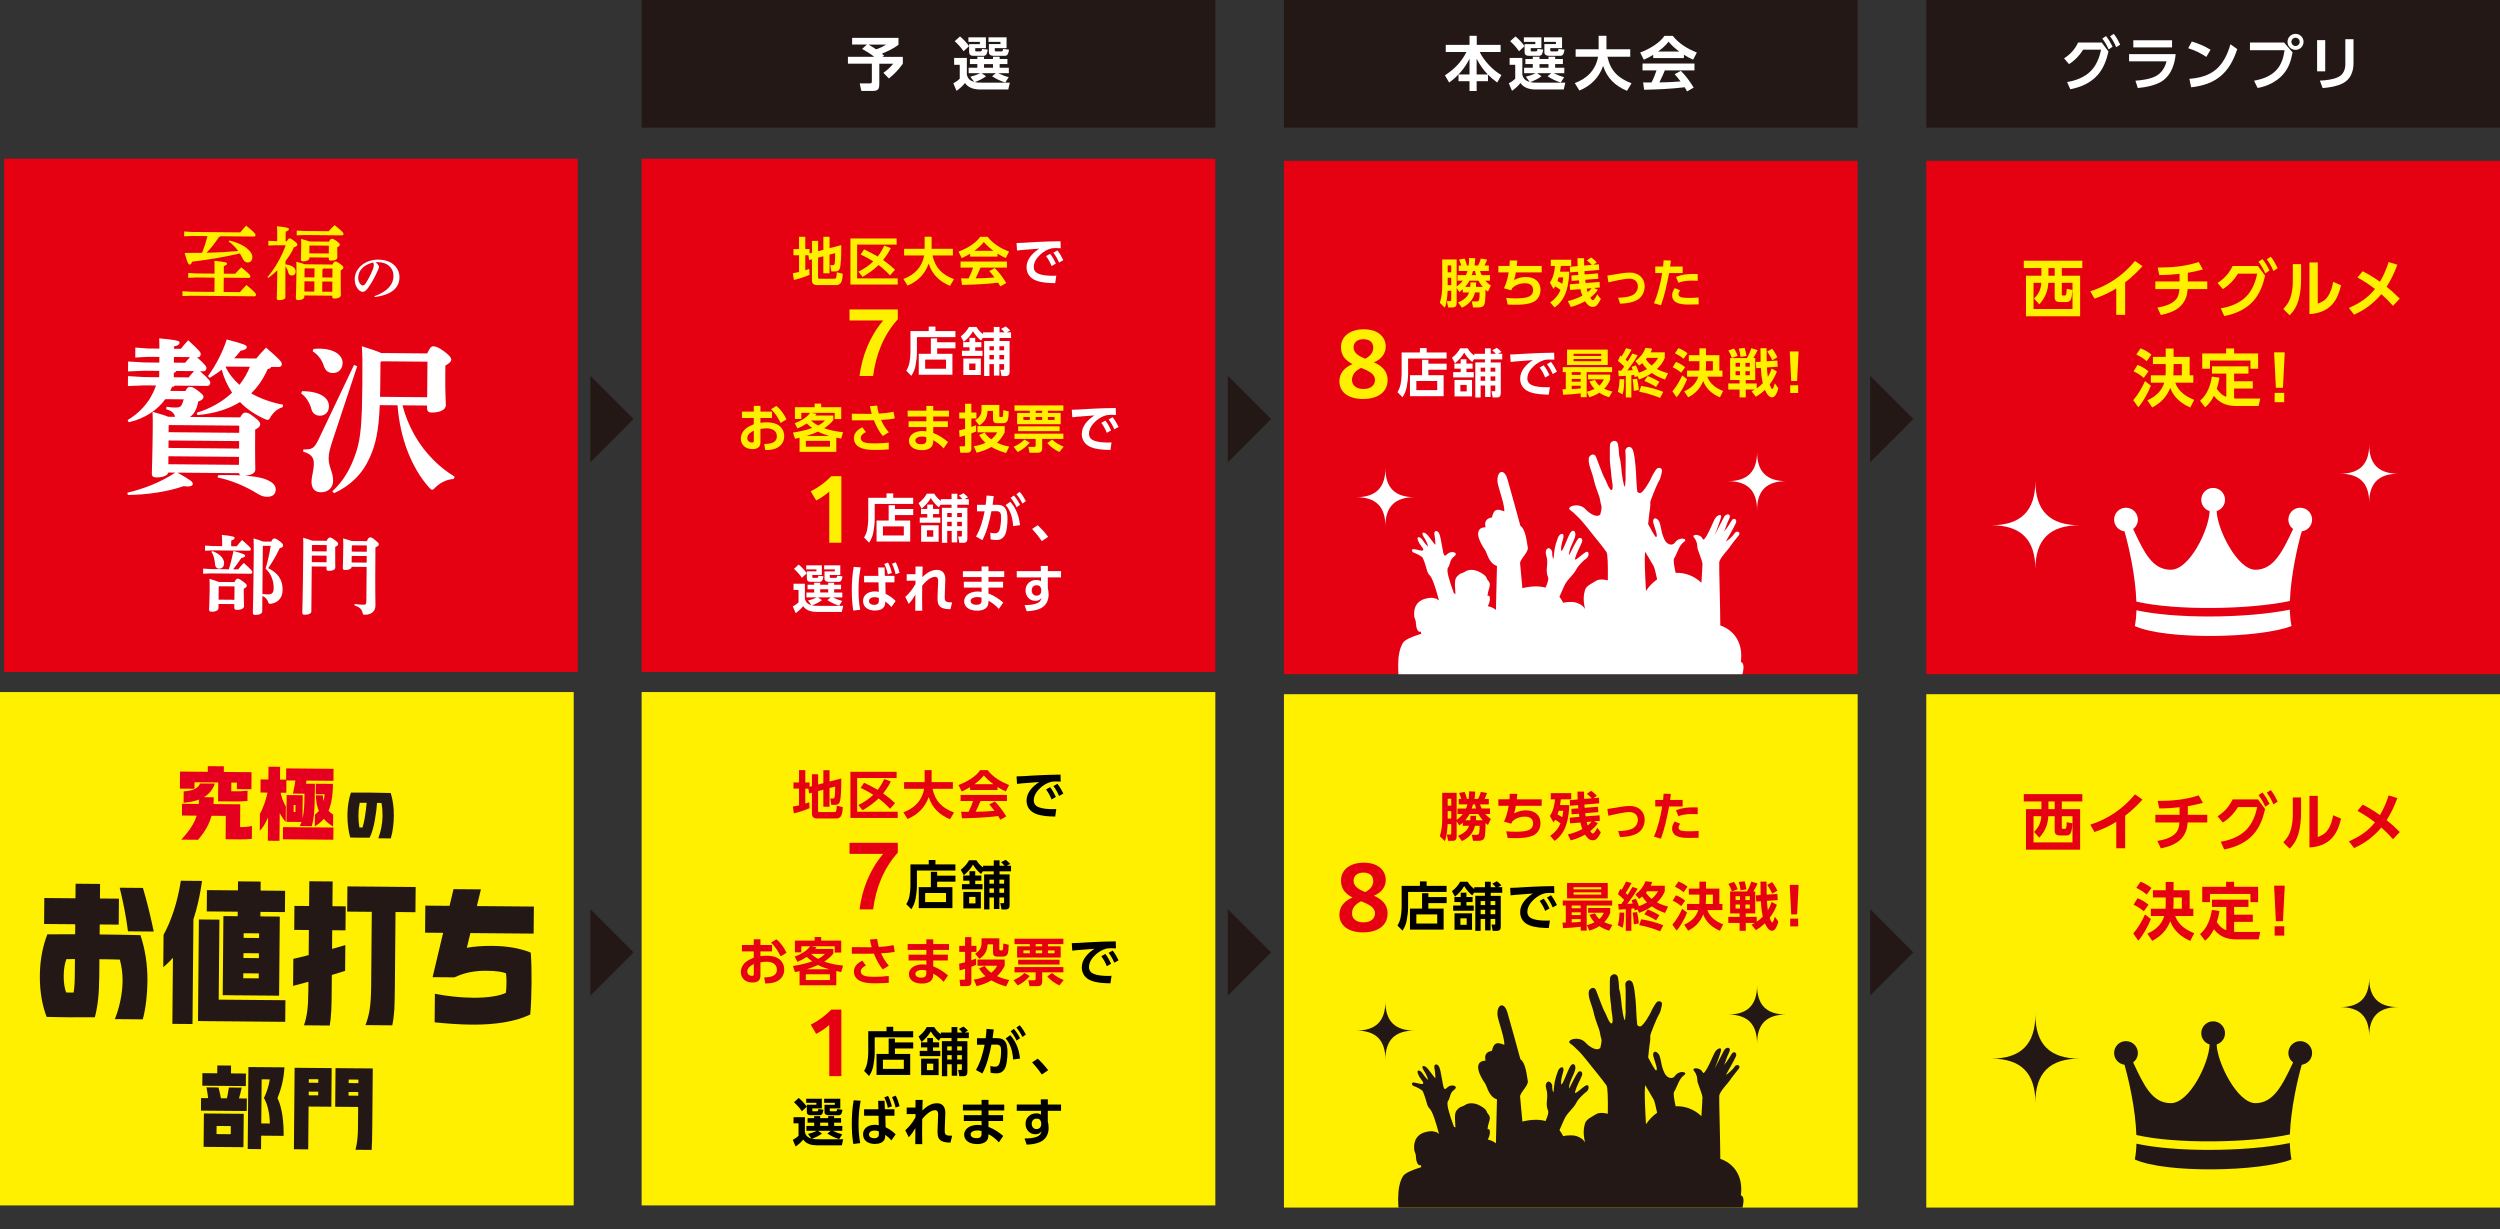 <?xml version="1.0" encoding="UTF-8"?>
<svg id="_レイヤー_2" data-name="レイヤー 2" xmlns="http://www.w3.org/2000/svg" xmlns:xlink="http://www.w3.org/1999/xlink" viewBox="0 0 1199.29 589.59">
  <rect x="0" y="0" width="1199.29" height="589.59" fill="#333333" stroke="none"/>
  <defs>
    <style>
      .cls-1, .cls-2 {
        fill: #231815;
      }

      .cls-3, .cls-4 {
        fill: #fff;
      }

      .cls-4, .cls-2 {
        fill-rule: evenodd;
      }

      .cls-5 {
        fill: none;
      }

      .cls-6 {
        fill: #e5001f;
      }

      .cls-7 {
        clip-path: url(#clippath-1);
      }

      .cls-8 {
        fill: #fff000;
      }

      .cls-9 {
        fill: #e50012;
      }

      .cls-10 {
        clip-path: url(#clippath);
      }
    </style>
    <clipPath id="clippath">
      <rect class="cls-5" x="615.93" y="172.34" width="275.22" height="151.08"/>
    </clipPath>
    <clipPath id="clippath-1">
      <rect class="cls-5" x="615.93" y="428.21" width="275.22" height="151.08"/>
    </clipPath>
  </defs>
  <g id="_レイヤー_1-2" data-name="レイヤー 1">
    <rect class="cls-9" x="615.93" y="77.15" width="275.22" height="246.27"/>
    <rect class="cls-1" x="615.93" width="275.22" height="61.24"/>
    <g>
      <path class="cls-8" d="M712.47,144.01c-.07.85-.17,1.8-.65,2.52-.43.7-1.6.95-2.37.95h-2.82l-.57-2.9,2.37.02c1.25,0,1.32-.85,1.37-4.32h-2.22c-.87,3.6-3.02,5.75-6.27,7.35l-1.85-2.57c1.82-.72,3.47-1.72,4.6-3.35.27-.42.5-.95.67-1.42h-3v-1.5c-.55.5-1.05.9-1.65,1.32l-1.3-1.97v7.27c0,1.3-.52,2.07-1.9,2.07h-2.17l-.62-3.02h1.37c.52,0,.72-.08.72-.75v-4.25h-1.72c-.15,2.6-.38,5.75-1.35,8.15l-2.4-2.35c.87-2.62,1.15-5.45,1.15-8.2v-12.6h6.92v12.97c1.15-.8,2.1-1.67,2.95-2.8h-2.55v-2.65h4.1c.28-.65.5-1.3.7-1.97h-4.2v-2.62h1.22c-.27-1-.65-1.95-1.07-2.87l2.67-.5c.43.98.9,2.35,1.12,3.37h.8c.15-1.02.23-2.07.23-3.12,0-.15,0-.32-.03-.5l2.97.1c-.05,1.17-.18,2.35-.32,3.52h1.67c.55-1.07,1.05-2.2,1.32-3.37l3.02.52c-.37.95-.75,1.92-1.22,2.85h2.05v2.62h-4.2c.22.73.42,1.3.77,1.97h4v2.65h-2.27c.82.97,1.6,1.65,2.67,2.37l-1.4,2.92c-.4-.3-.77-.62-1.15-.95-.02,1.65-.02,3.37-.18,5.02ZM694.48,127.31v3.32h1.7v-3.32h-1.7ZM694.48,133.23v3.57h1.7v-3.57h-1.7ZM709.2,134.63h-4.22c-.62,1.1-1.27,2.05-2.12,3h2.45c.07-.73.1-1.45.1-2.17h2.72c0,.73-.05,1.45-.1,2.17h3.27c-.8-.92-1.52-1.92-2.1-3ZM708.05,131.98c-.2-.7-.35-1.27-.47-1.97h-.95c-.2.73-.38,1.27-.62,1.97h2.05Z"/>
      <path class="cls-8" d="M739.57,127.56v3.12h-12.4c-.22,1.42-.38,2.25-.85,3.65,1.92-.95,3.55-1.47,5.7-1.47,3.92,0,6.97,2.05,6.97,6.22,0,2.35-1.12,4.6-3.25,5.7-2.7,1.35-6.35,1.42-9.32,1.42-1.05,0-2.1-.02-3.15-.08l-.72-3.2c1.5.15,2.97.2,4.47.2,2.1,0,5.82,0,7.42-1.5.75-.67,1-1.52,1-2.52,0-2.37-1.77-3.22-3.9-3.22-2.27,0-4.57.77-6.15,2.42-.17.35-.3.62-.42.97l-3.47-.97c1.12-2.42,1.8-5,2.25-7.62h-4.97v-3.12h5.35c.07-.88.1-1.75.12-2.62l3.62.03c-.07.87-.17,1.75-.27,2.6h11.97Z"/>
      <path class="cls-8" d="M746,137.38c-.25.47-.42.8-.72,1.25l-1.77-3.05c1.52-2.27,2.27-5.32,2.45-8.02h-2.02v-2.95h9.8v2.95h-4.97c-.1.92-.23,1.85-.4,2.77h4.45c-.1,2.82-.45,5.97-1.25,8.7-1.02,3.47-2.8,6.4-5.8,8.47l-2.1-2.4c2.25-1.62,3.85-3.42,4.92-6-.8-.65-1.65-1.23-2.57-1.72ZM749.9,133.08h-2.17c-.17.58-.38,1.17-.57,1.75.72.35,1.62.87,2.3,1.32.22-1.05.35-2.02.45-3.07ZM758.13,138.71l-4.97.4-.12-2.72,4.6-.38c-.07-.5-.15-1.02-.23-1.52l-3.47.27-.12-2.6,3.32-.25c-.05-.52-.07-1.02-.12-1.55l-3.82.32-.15-2.72,3.77-.3c-.07-1.27-.07-2.52-.1-3.8h3.17c0,1.17.03,2.35.05,3.52l3.65-.3c-.7-.77-1.5-1.5-2.35-2.12l2-1.45c1.05.65,1.97,1.45,2.77,2.37l-1.55,1.12,2.6-.2.1,2.7-7.1.6c.02.52.07,1.02.12,1.55l6.4-.5.18,2.57-6.32.5c.05.52.12,1.02.2,1.55l6.7-.52.12,2.67-2.8.22,1.85.9c-1.05,1.52-2.2,2.65-3.65,3.77.22.37.8,1.2,1.25,1.2.75,0,1.82-2.17,2.1-2.8l1.75,2.22c-.48,1.02-1.3,2.47-2.15,3.2-.5.42-1.12.6-1.77.6-1.72,0-2.82-1.4-3.67-2.72-2.15,1.25-4.45,2.12-6.85,2.77l-1.4-2.85c2.45-.58,4.75-1.38,6.95-2.57-.4-1.02-.7-2.1-.92-3.17ZM763.53,138.26l-2.37.2c.12.57.3,1.15.47,1.7.72-.58,1.32-1.15,1.9-1.9Z"/>
      <path class="cls-8" d="M773.8,131.78c2.72-.45,5.7-1.02,8.07-1.02,4.1,0,7.1,2.5,7.1,6.72,0,1.35-.37,2.7-1.05,3.87-1.05,1.82-2.6,2.8-4.55,3.42-2,.62-4.15.85-6.22.9l-.9-2.87c2.12-.02,4.57-.2,6.55-1.05,1.75-.75,2.9-2.4,2.9-4.35,0-2.37-1.7-3.72-4-3.72-2.7,0-7.35,1.17-10.12,1.77l-.5-3.25c.85-.1,1.77-.25,2.72-.42Z"/>
      <path class="cls-8" d="M796.8,146.48l-3.37-1.02c2-4.72,3.12-9.45,3.97-14.47h-3.35v-3.12h3.75c.1-1,.2-2,.27-3l3.47.12c-.12.95-.22,1.92-.37,2.87h6.02v3.12h-6.5c-.92,4.92-2.17,10.82-3.9,15.5ZM806,139.26c-.4.55-.77,1.22-.77,1.9,0,.95.85,1.37,1.67,1.52,1.12.2,2.27.23,3.4.23,1.5,0,3.05-.05,4.55-.2l.02,3.3c-1.45.05-2.92.08-4.4.08-2.17,0-4.47,0-6.42-1.07-1.22-.65-1.92-1.95-1.92-3.3s.57-2.45,1.27-3.5l2.6,1.05ZM812.97,131.43c.47,0,.97,0,1.45.02v3.25c-.92-.05-1.82-.08-2.75-.08-2.32,0-4.35.23-6.52,1.02l-1.15-2.8c3.2-1.27,5.57-1.42,8.97-1.42Z"/>
      <path class="cls-8" d="M642.53,182.88c0-3.8,2.4-6.6,6.28-8.2-3.04-1.6-5.52-3.84-5.52-8.08,0-5.6,4.84-8.64,10.92-8.64,7,0,10.56,3.8,10.56,8.32,0,3.04-1.84,6-5.68,7.52,3.48,1.6,6.56,3.92,6.56,8.52,0,5.76-4.64,9.08-11.76,9.08s-11.36-3.32-11.36-8.52ZM654.09,186.6c3.72,0,5.52-2,5.52-4.32,0-2.96-3.16-4.4-6.64-5.8-3.2,1.48-4.4,3.68-4.4,5.76,0,2.68,2.12,4.36,5.52,4.36ZM654.89,172.08c3-1.44,3.88-3.6,3.88-5.28,0-2.72-1.96-4.08-4.72-4.08-2.92,0-4.72,1.56-4.72,3.92,0,2.72,2.48,4.16,5.56,5.44Z"/>
      <path class="cls-3" d="M693.96,172.01h-18.47v7.55c0,1.67-.32,4.35-.65,6-.32,1.77-1,3.52-2.05,5.02l-2.4-2.45c.75-1.25,1.22-2.45,1.52-3.9.25-1.35.48-3.32.48-4.7v-10.45h8.77v-2.12h3.22v2.12h9.57v2.92ZM682.19,179.98v-7.37h3.02v1.85h8.77v2.9h-8.77v2.62h7.32v10.07h-16.15v-10.07h5.8ZM679.44,182.78v4.37h10.02v-4.37h-10.02Z"/>
      <path class="cls-3" d="M707.24,169.71h5.12v-2.6h2.77v2.6h2.4c-.65-.75-.9-1.05-1.67-1.7l2.22-1.15c.7.5,1.57,1.32,2.17,1.97l-1.65.87h2.05v2.7h-5.52v1.47h4.82v14.85c0,1.22-.55,1.95-1.85,1.95h-2.02l-.57-3.02,1.37.02c.25,0,.42-.1.42-.38v-2.35h-2.25v5.52h-2.62v-5.52h-2.15v5.72h-2.55v-16.8h4.62v-1.47h-5.12v-.2l-.97,1.47c-1.65-1.32-2.77-2.7-3.87-4.47-1.15,2.05-2.6,3.57-4.4,5.07l-1.47-2.62c1.7-1.35,2.92-2.65,3.97-4.55h3.55c.87,1.45,1.85,2.47,3.2,3.47v-.88ZM700.72,178.53v-1.67h-3.02v-2.45h3.02v-2.07h2.75v2.07h2.95v2.45h-2.95v1.67h3.5v2.5h-9.87v-2.5h3.62ZM706.16,182.26v7.9h-8.4v-7.9h8.4ZM700.57,184.66v3.1h3.02v-3.1h-3.02ZM710.29,176.38v1.92h2.15v-1.92h-2.15ZM710.29,180.58v2.1h2.15v-2.1h-2.15ZM715.06,176.38v1.92h2.25v-1.92h-2.25ZM715.06,180.58v2.1h2.25v-2.1h-2.25Z"/>
      <path class="cls-3" d="M731.22,169.71c2.87-.15,5.75-.32,8.62-.4,1.9-.05,3.8-.07,5.7-.12l.1,3.35c-.75-.02-1.5-.07-2.25-.07-.82,0-1.45.05-2.27.17-1.97.52-3.52,1.42-5.07,2.75-1.77,1.57-3.35,3.7-3.35,6.15,0,1.62.9,2.72,2.37,3.3,1.92.77,4.77.92,6.82.92.55,0,1.07-.03,1.62-.05l-.52,3.6c-3.05-.05-6.52-.17-9.4-1.35-2.72-1.12-4.35-3.32-4.35-6.32,0-3.9,3-6.92,6.1-8.9-1.92.12-3.82.3-5.75.45-1.65.12-3.27.25-4.92.45l-.23-3.6c2.27,0,4.52-.2,6.77-.33ZM740.51,175.21c1.17,1.45,2,3.02,2.8,4.7l-2.05,1.2c-.77-1.85-1.47-3.15-2.67-4.77l1.92-1.12ZM744.04,173.61c1.22,1.5,2,2.95,2.85,4.67l-2.05,1.15c-.82-1.87-1.5-3.1-2.72-4.75l1.92-1.07Z"/>
      <path class="cls-8" d="M751.14,178.53h-1.47v-2.4h23.69v2.4h-12.2v12.02h-2.87v-1.85c-2.82.35-5.62.57-8.45.67l-.27-2.67h1.57v-8.17ZM771.26,167.71v7.4h-19.52v-7.4h19.52ZM753.97,178.53v1.3h4.32v-1.3h-4.32ZM753.97,181.78v1.32h4.32v-1.32h-4.32ZM758.29,186.33v-1.3h-4.32v1.6c1.45-.05,2.87-.15,4.32-.3ZM754.87,169.71v1.05h13.27v-1.05h-13.27ZM754.87,172.21v1.07h13.27v-1.07h-13.27ZM769.39,181.98h-7.55v-2.27h10.6v2.32c-.67,1.77-1.55,3.12-2.87,4.47,1.32.62,2.52,1,3.92,1.35l-1.57,2.72c-1.72-.55-3.17-1.17-4.7-2.17-1.57,1.02-3,1.65-4.8,2.15l-1.17-2.62c1.3-.35,2.47-.75,3.67-1.37-1.07-1.12-1.77-2.15-2.4-3.6l2.6-.7c.6,1.07,1.2,1.9,2.12,2.75.97-.9,1.55-1.82,2.15-3.02Z"/>
      <path class="cls-8" d="M778.39,189.21l-2.32-1.27c.62-1.87.8-4.1.85-6.05l2.27.05c-.07,2.42-.12,4.92-.8,7.27ZM784.19,180.91c-.07-.35-.17-.72-.25-1.07-.45.08-.9.12-1.35.2v10.62h-2.67v-10.37c-1.12.08-2.27.15-3.4.2l-.22-2.7h1.47l1.4-1.97c-.92-.97-1.95-1.87-3.02-2.7l1.1-2.57c.22.15.42.3.65.45.82-1.27,1.52-2.62,2.15-3.97l2.62.72c-.67,1.4-1.95,3.5-2.85,4.77.35.3.68.6,1,.9.8-1.25,1.57-2.52,2.3-3.82l2.5.85c-1.22,2.22-3.4,5.27-4.97,7.27.87-.02,1.75-.07,2.6-.15-.18-.52-.38-1.02-.57-1.55l2.07-.77c.57,1.15,1.07,2.35,1.47,3.57,1.45-.47,2.57-1,3.87-1.8-.95-.95-1.55-1.7-2.27-2.82-.5.45-.95.8-1.5,1.17l-1.77-2.15c2.25-1.75,3.8-3.65,4.8-6.35l3.22.38c-.23.72-.38,1.1-.72,1.77h6.77v2.67c-.85,2.15-2.07,3.75-3.77,5.32,1.77.95,3.4,1.52,5.35,2.02l-1.47,3.05c-2.25-.77-4.37-1.77-6.32-3.15-1.85,1.32-4,2.32-6.1,3.12l-.8-1.62-1.3.47ZM786.16,187.11l-2.4.4c-.03-1.9-.23-3.7-.55-5.57l2.12-.27c.38,1.62.75,3.8.82,5.45ZM796.39,190.88c-3.35-1.35-6.52-2.32-10.07-2.97l1-2.8c3.7.62,7.07,1.45,10.57,2.87l-1.5,2.9ZM794.44,185.63c-1.6-1.08-3.82-2.15-5.6-2.9l1.57-2.32c1.7.62,4.1,1.8,5.62,2.77l-1.6,2.45ZM795.44,171.69h-5.32c-.18.23-.35.45-.55.67.75,1.15,1.7,2.15,2.77,3,1.3-1.15,2.17-2.22,3.1-3.67Z"/>
      <path class="cls-8" d="M804.29,190.56l-2.02-2.85c1.92-2.22,3.5-4.92,4.7-7.62l2.35,1.82c-.97,2.6-3.17,6.6-5.02,8.65ZM808.37,176.18l-1.87,2.62c-1.35-1.12-2.52-1.9-4.1-2.62l1.6-2.57c1.62.62,3.05,1.47,4.37,2.57ZM809.54,169.49l-1.9,2.65c-1.37-1.2-2.55-1.87-4.15-2.67l1.7-2.47c1.6.65,3,1.42,4.35,2.5ZM815.24,167.09h3.15v3.32h6.42v7.37h1.47v2.92h-7.25c1.22,3.5,4.27,5.57,7.6,6.87l-1.57,3.07c-3.65-1.62-6.57-4-8-7.85-1.5,3.65-3.72,6-7.22,7.82l-1.92-2.87c3.15-1.4,5.75-3.62,6.75-7.05h-5.37v-2.92h5.9c.05-.65.05-1.27.05-1.92v-2.57h-5.1v-2.87h5.1v-3.32ZM821.69,177.78v-4.5h-3.3v2.15c0,.77-.05,1.57-.12,2.35h3.42Z"/>
      <path class="cls-8" d="M844.54,167.04h2.9c0,2.1.02,4.2.07,6.27l5.1-.35.2,2.95-5.2.37c.08,1.45.23,3.1.45,4.52.85-1.37,1.32-2.45,1.8-4l2.55,1.4c-.92,2.4-1.92,4.17-3.47,6.22.3.9.8,2.2,1.2,2.2.57,0,1.15-2.25,1.27-2.72l1.67,2.32c-.28,1.35-1.27,4.42-2.97,4.42s-2.87-2.22-3.45-3.62c-1.52,1.45-2.52,2.22-4.35,3.3l-2.05-2.6c.52-.27,1.05-.55,1.55-.85h-4.35v3.77h-2.95v-3.77h-5.42v-2.9h5.42v-1.65h-4.55v-10.55h8.07c.82-1.3,1.65-3.22,2.07-4.72l3.05.92c-.45,1.05-1.42,2.8-2.05,3.8h.9v10.55h-4.55v1.65h5.27v2.35c1.1-.77,1.97-1.5,2.92-2.47-.57-2.35-.8-4.95-.95-7.37l-2.17.15-.22-2.95,2.3-.17c-.03-2.15-.05-4.3-.08-6.47ZM833.59,170.74l-2.8.97c-.4-1.25-.97-2.47-1.67-3.6l2.7-.9c.8,1.15,1.3,2.2,1.77,3.52ZM832.59,174.06v1.85h2.1v-1.85h-2.1ZM832.59,178.06v1.92h2.1v-1.92h-2.1ZM837.81,170.79l-2.85.4c-.15-1.5-.43-2.55-.85-3.97l2.85-.3c.4,1.25.65,2.57.85,3.87ZM837.31,174.06v1.85h2.1v-1.85h-2.1ZM837.31,178.06v1.92h2.1v-1.92h-2.1ZM852.61,171.39l-2.42,1.42c-.6-1.35-1.57-2.95-2.4-4.17l2.3-1.37c.75.85,2.12,3.05,2.52,4.12Z"/>
      <path class="cls-8" d="M858.61,169.51v-.92h4.17v.92l-.68,13.27h-2.82l-.67-13.27ZM858.79,184.81h3.82v3.72h-3.82v-3.72Z"/>
    </g>
    <g>
      <path class="cls-3" d="M704.95,28.17c-2.21,4.54-5.66,8.48-9.77,11.42l-2.02-3.44c4.56-3.02,7.84-6.3,10.3-11.2h-9.91v-3.44h11.4v-4.34h3.47v4.34h11.45v3.44h-10.02c1.96,4.17,6.36,8.82,10.39,11.06l-1.99,3.58c-1.65-1.18-3.02-2.35-4.45-3.78v3.16h-5.43v4.68h-3.42v-4.68h-5.29v-3.25h5.29v-7.56ZM713.71,35.73c-2.3-2.44-3.81-4.56-5.35-7.56v7.56h5.35Z"/>
      <path class="cls-3" d="M737.69,39.65h13.22l-.76,3.28h-13.33c-2.8,0-5.8-.64-7.42-3.11-1.15,1.46-2.55,2.69-4.06,3.75l-1.54-3.61c1.01-.5,2.3-1.4,3.08-2.21v-6.66h-2.69v-3.3h6.1v8.06c.53,2.07,1.6,2.86,3.56,3.47l-1.9-2.52c1.62-.39,3.22-.92,4.73-1.68h-5.54v-2.63h4.17v-1.74h-3.56v-2.46h3.56v-1.06h3.22v1.06h4.31v-1.06h3.19v1.06h3.72v2.46h-3.72v1.74h4.4v2.63h-5.07c1.68.84,3.19,1.43,5.01,1.88l-1.65,2.6c-2.38-.81-4.2-1.62-6.33-3l1.79-1.48h-6.78l2.1,1.48c-1.51,1.15-3.61,2.16-5.4,2.77,1.18.28,2.38.28,3.58.28ZM731.34,22.15l-2.63,2.44c-1.23-1.79-2.63-3.36-4.26-4.82l2.55-2.3c1.62,1.37,3.11,2.91,4.34,4.68ZM739.43,17.9v5.18h-5.12v1.04c0,.39.03.53.53.53h1.85c.73,0,.76-.28.87-1.18l2.72.31c-.14,1.09-.39,3-1.88,3h-5.04c-1.32,0-1.99-.56-1.99-1.9v-3.72h5.15v-1.06h-5.49v-2.18h8.4ZM738.53,30.75v1.74h4.31v-1.74h-4.31ZM749.34,17.9v5.18h-5.66v1.04c0,.39.17.53.67.53h2.55c.59,0,.67-.34.73-1.18l2.86.34c-.14,1.15-.39,2.97-1.93,2.97h-5.52c-1.04,0-2.18-.42-2.18-1.65v-3.98h5.54v-1.06h-5.74v-2.18h8.68Z"/>
      <path class="cls-3" d="M755.86,27.22v-3.58h11.03v-6.47h3.75v5.91c0,.2-.03.39-.03.56h11.45v3.58h-10.95c1.48,6.78,5.21,10.33,11.56,12.74l-2.16,3.61c-5.6-2.3-9.63-6.1-11.45-11.96-2.04,5.68-5.85,9.52-11.4,11.82l-2.21-3.58c5.96-2.18,10-6.27,11.17-12.63h-10.78Z"/>
      <path class="cls-3" d="M788.56,28.65l-1.74-3.44c4.14-1.62,9.1-4.26,11.65-8.01h3.98c3.08,3.86,7.03,6.16,11.56,8.01l-1.79,3.42c-1.62-.7-2.94-1.43-4.42-2.38v1.6h-14.73v-1.54c-1.48.9-2.94,1.65-4.51,2.35ZM788.7,43.07l-.45-3.53c1.34.03,2.69,0,4,.03.92-1.74,1.79-3.95,2.41-5.8h-6.72v-3.28h24.92v3.28h-14.2c-.84,1.93-1.65,3.89-2.63,5.77,3.16,0,6.97-.22,10.16-.48-.9-1.2-1.85-2.35-2.83-3.47l2.97-1.6c2.38,2.35,4.42,5.18,6.16,8.04l-3.19,1.82c-.36-.7-.73-1.32-1.12-1.99-6.47.78-12.96,1.06-19.49,1.2ZM805.58,24.73c-1.99-1.46-3.56-2.86-5.15-4.73-1.34,1.82-3.22,3.39-5.04,4.73h10.19Z"/>
    </g>
    <g class="cls-10">
      <path class="cls-4" d="M835.91,333.71c-.41-1.71-1.06-3.83-1.98-6.29,1.55-1.1,3.96-9.23,1.2-9.86,1.29-10.21-4.29-15.67-9.87-17.51,0-7.77-.65-28.39-.51-30.21.16-2.14,4.4-6.28,5.01-7.34.61-1.06,2.94-3.88,4.31-5.63,1.36-1.75-1.16-2.51-1.94-1.05-.52.97-3.11,3.43-4.21,3.99.25-.56,4.25-7.36,4.87-9.05.62-1.69-1.12-2.59-2.04-1.11-.33.52-2.22,3.81-3.74,5.38.75-1.3,1.15-3.41,2.46-6.02,1.3-2.61-1.11-2.9-2.3-1.22-.24.34-4.61,8.95-4.61,8.95,0,0,2.28-5.76,2.99-8.36.56-2.02-1.25-1.54-2.48-.11-1.13,1.31-3.46,8.29-5.74,10.65-.81-.36-.78-1.06-1.27-1.43-2.02-1.54-4.47-.89-3.51.25,1.67,1.95,1.67,4.08,1.73,5.04.06.95,2.36,6.12,2.42,7.82.02.59-.21,4.29-.51,8.96-3.61-3.42-7.99-4.96-12.35-4.73-.79-3.53-1.18-6.17-.77-6.86,1.56-2.59,2.41-6.42,4.74-8,2.33-1.58-2.22-2.68-4.22.2-1.35,1.94-3.77,1.08-4.91-.95-.49-.87-1.28-2.92-1.53-4.16-.25-1.24-.73-4.26-1.43-5.22-1.65-2.25-3.1-1-2.6.97.5,1.98,2.83,7.65.99,6.62-1.47-2.15-2.53-4.35-3.47-6.04.34-3.15.57-5.3.62-5.65.11-.75.57-3.11.39-4.69-.09-.75,3.38-8.95,3.79-9.59,1.22-1.9,1.4-3.26,1.79-5.23.39-1.97-1.68-2.18-2.54-1.29-.54.56-2.36,3.65-2.58,4.37-.21.72-3.69,6.91-5.19,7.19-.58.11-1.4-.32-1.5-.72-.11-.39-.5-5.87-.5-6.66s-.39-9.57-1.5-12.92c-1.07-3.22-4.01-1.57-3.72.43.36,2.55,0,11.67.11,12.06.11.39-.04,2.54-.29,4.87-.79-.5-1.34-5.56-1.54-6.8-.16-.95-.32-5.12-1.18-7.95-.18-.58-.11-3.29-.64-5.76-.54-2.47-3.33-1.68-3.76,0-.23.89-.11,5.83-.14,6.34-.14,2.43.72,7.34.68,8.09-.07,1.47,1.47,7.45.11,7.59-1.14.12-2.65-4.83-3.54-6.09-.37-.52-3.26-8.24-3.83-9.7-.94-2.43-3.44-.81-3.54.64-.25,3.54,1.5,5.62,2.69,11.3.2.98,1.92,5.85,2.3,6.8.38.95.69,3.6,1.07,4.58.38.98-.54,4.29-.54,4.29-2.3,1.99-6.43-1.88-6.85-2.38-3.28-3.93-9.97-1.37-7.51.23,1.66,1.09,2.98,2.72,4.08,3.65,1.1.93,6.02,7.12,6.44,7.71.42.59,4.26,5.12,6.81,8.69.62.87.78,6.14.66,13.63-2.01-.59-4.36-.59-5.57.17-2.14,1.34-4.82,2.45-5.38,4.51-.55,2.03-1.07,4.47.04,9.09-.46-.81-1.15-1.67-2.52-2.39-1.83-.96-3.25-1.2-6.01-.96-.84.07-1.44.17-1.96.32-.53-1.06-1.12-2.03-1.79-2.87,1.08-2.49,1.87-4.31,2.19-5.01,1.69-3.75,4.24-4.84,6.1-8.5.71-1.41,3.29-3.96,4.66-4.94,1.37-.98,1.37-3.52,0-3.13-1.37.39-5.91,5.13-5.48,3.32.74-3.09,2.74-6.26,3.33-8.02.59-1.76-.98-2.54-1.85-1.56-.87.98-3.04,5.28-4.26,7.82-.53-2.22,2.24-6.56,2.82-8.91.59-2.35-.87-3.81-2.24-1.86-1.37,1.96-4.4,11.19-4.49,8.23-.07-2.43.74-4.13,1.07-5.72.6-2.88-1.82-2.22-2.62,0-1.65,4.56-1.6,5.37-2.12,10.2-1-1.67-.26-3.11-.83-4.08-1.44-2.49-3.52-.59-2.68,2.11,1.45,4.62-.71,6.91.96,10.8.31.72-.2,2.48-1.24,4.86-3.14-.88-6.84-.77-10.95.21-.06.01-.11.04-.17.05-.35-3.96-.71-7.94-1.09-11.89-.18-1.89,4.08-5.38,3.7-7.53-.51-2.91-1.05-8.85-3.57-10.52-.52-2.01-5.4-19.78-6.29-22.64-1.64-5.27-5.32-3.57-4.62,2,.28,2.21,3.49,10.78,3.19,13.74-1.59-.37-4.81-2.63-5.88,2.84-1.26.42-4.03.71-3.11,4.79-1.91-.12-6.84,1.19-.19,10.98,1.05,1.54,1.73,6.32,5.67,7.57-.11,5.34-.29,12.94-.5,21.08-1.09-.88-2.41-1.51-3.92-1.8,1.23-1.86,1.57-5.79-.1-4.86.18-3.44,2.17-5.37.3-7.36-1.2-1.28,0-1.81-3.68-3.92-3.14-1.8-5.91-1.38-7.18-.54-2.11,1.39-2.17.3-4.29,2.72-1.32,1.51-.6,5.67-.54,8.21-.26-.27-.49-.36-.7-.32-2.29-6.15-3.75-11.11-2.89-12.35,1.38-1.99.64-3.64,2.9-5.37,2.26-1.73-.4-2.51-1.93-1.98-1.53.53-2.19,2.26-2.86,1.2-.66-1.06-1.33-7.97-2.26-10.1-.93-2.13-2.66-1.46-2.39,0,.27,1.46.53,4.12.53,5.05s-3.06-3.99-4.38-5.05c-1.33-1.06-2.66-.8-1.33,1.33,1.33,2.13,2.13,3.85,2.13,4.78-1.59-1.46-2.13-2.66-3.06-3.72-.93-1.06-2.57-1.37-1.73.8.93,2.39,2.52,3.43,2.52,4.44s-3.06-.19-4.52-.32c-1.46-.13-.93,1.46,0,1.73.93.27,3.98,1.71,4.35,2.59,2.07,5,1.74,6.78,3.23,8.22,1.3,1.24,2.89,6.07,4.47,12.04-.16-.05-.3-.14-.46-.17-.41-.59-.6-.42-.86-.69-.26-.28-.34.23-.79-.09-.46-.32-1.74-.41-3.71,0-6.88,1.42-6.1,7.52-6.05,8.48.05.96.6,1.7.78,2.8.05,3.1,1.01,5.32,2.34,4.68.05.18.15.56.3,1-4.75,1.46-7.94,2.94-8.81,4.36-3.24,5.27-2.66,14.85-.83,25.36h163.73ZM789.13,265.45c.03-.25.05-.5.08-.75.97,1.51,2.74,4.61,4.04,6.85.43.74,1.03,3.16,1.7,6.38-2,1.39-3.81,3.24-5.35,5.52-.49-8.66-.74-15.47-.47-18.01Z"/>
    </g>
    <rect class="cls-9" x="1.97" y="76.12" width="275.22" height="246.27"/>
    <path class="cls-3" d="M664.6,252.52c0-9.46-4.55-14.01-14.03-14.01,9.48,0,14.03-4.57,14.03-14.03,0,9.46,4.54,14.03,14.02,14.03-9.48,0-14.02,4.55-14.02,14.01Z"/>
    <path class="cls-3" d="M842.89,244.82c0-9.46-4.55-14.01-14.03-14.01,9.48,0,14.03-4.57,14.03-14.03,0,9.46,4.54,14.03,14.02,14.03-9.48,0-14.02,4.55-14.02,14.01Z"/>
    <rect class="cls-9" x="307.8" y="76.12" width="275.22" height="246.27"/>
    <rect class="cls-1" x="307.8" width="275.22" height="61.24"/>
    <g>
      <path class="cls-8" d="M386.31,122.44v7.2c.65-.2,1.27-.4,1.9-.65l.15,2.85c-2.07.95-5.3,1.95-7.52,2.47l-.5-3.25c1-.17,2-.35,2.97-.6v-8.02h-2.67v-2.95h2.67v-5.9h3v5.9h2.05v2.07l1.15-.3v-5.72h2.95v4.95l2.52-.67v-6.22h2.97v5.45l5.6-1.47c0,.52.02,1.07.02,1.6,0,2.02-.07,8.15-.77,9.8-.35.87-1.2,1.25-2.1,1.25h-1.9l-.5-3.05h1.2c.62,0,.77-.17.92-.85.17-.85.22-3.87.22-4.9l-2.7.72v8.97h-2.97v-8.17l-2.52.65v9.5c0,.5.2.6.7.6h7.05c.85,0,1.07-.12,1.25-3.07l2.85.7c-.05,1.27-.2,2.75-.67,3.92-.4.95-1.27,1.5-2.32,1.5h-9.4c-1.5,0-2.4-.67-2.4-2.25v-10.1l-1.37.35-.32-2.3h-1.5Z"/>
      <path class="cls-8" d="M430.13,114.39v2.95h-18.95v16.2h19.47v2.97h-22.69v-22.12h22.17ZM424.2,117.84l3.15,1.2c-1.1,2.1-2.22,3.82-3.7,5.7,2.15,1.52,3.8,2.85,5.72,4.65l-2.4,2.72c-1.8-1.9-3.4-3.37-5.5-4.97-2.27,2.25-4.92,4.07-7.67,5.7l-2-2.52c2.72-1.38,4.92-2.8,7.12-4.92-2.05-1.32-3.82-2.27-6.05-3.3l1.65-2.47c2.2,1.05,4.42,2.15,6.52,3.42,1.27-1.6,2.27-3.35,3.15-5.2Z"/>
      <path class="cls-8" d="M433.71,122.54v-3.2h9.85v-5.77h3.35v5.27c0,.17-.02.35-.02.5h10.22v3.2h-9.77c1.32,6.05,4.65,9.22,10.32,11.37l-1.92,3.22c-5-2.05-8.6-5.45-10.22-10.67-1.82,5.07-5.22,8.5-10.17,10.55l-1.97-3.2c5.32-1.95,8.92-5.6,9.97-11.27h-9.62Z"/>
      <path class="cls-8" d="M461.36,123.81l-1.55-3.07c3.7-1.45,8.12-3.8,10.4-7.15h3.55c2.75,3.45,6.27,5.5,10.32,7.15l-1.6,3.05c-1.45-.62-2.62-1.27-3.95-2.12v1.42h-13.15v-1.37c-1.32.8-2.62,1.47-4.02,2.1ZM461.48,136.68l-.4-3.15c1.2.02,2.4,0,3.57.02.82-1.55,1.6-3.52,2.15-5.17h-6v-2.92h22.24v2.92h-12.67c-.75,1.72-1.47,3.47-2.35,5.15,2.82,0,6.22-.2,9.07-.42-.8-1.07-1.65-2.1-2.52-3.1l2.65-1.42c2.12,2.1,3.95,4.62,5.5,7.17l-2.85,1.62c-.32-.62-.65-1.17-1-1.77-5.77.7-11.57.95-17.4,1.07ZM476.55,120.31c-1.77-1.3-3.17-2.55-4.6-4.22-1.2,1.62-2.87,3.02-4.5,4.22h9.1Z"/>
      <path class="cls-3" d="M494.43,116.24c2.87-.15,5.75-.32,8.62-.4,1.9-.05,3.8-.07,5.7-.12l.1,3.35c-.75-.02-1.5-.07-2.25-.07-.82,0-1.45.05-2.27.17-1.97.52-3.52,1.42-5.07,2.75-1.77,1.57-3.35,3.7-3.35,6.15,0,1.62.9,2.72,2.37,3.3,1.92.77,4.77.92,6.82.92.55,0,1.07-.03,1.62-.05l-.52,3.6c-3.05-.05-6.52-.17-9.4-1.35-2.72-1.12-4.35-3.32-4.35-6.32,0-3.9,3-6.92,6.1-8.9-1.92.12-3.82.3-5.75.45-1.65.12-3.27.25-4.92.45l-.23-3.6c2.27,0,4.52-.2,6.77-.33ZM503.73,121.74c1.17,1.45,2,3.02,2.8,4.7l-2.05,1.2c-.77-1.85-1.47-3.15-2.67-4.77l1.92-1.12ZM507.25,120.14c1.22,1.5,2,2.95,2.85,4.67l-2.05,1.15c-.82-1.87-1.5-3.1-2.72-4.75l1.92-1.07Z"/>
      <path class="cls-8" d="M430.69,153.17c-6.8,7.48-10.52,17-11.84,27.2h-6.52c1.24-9.4,4.64-18.68,11.36-26.64h-16.16v-5.28h23.16v4.72Z"/>
      <path class="cls-3" d="M458.33,161.74h-18.47v7.55c0,1.67-.32,4.35-.65,6-.32,1.77-1,3.52-2.05,5.02l-2.4-2.45c.75-1.25,1.22-2.45,1.52-3.9.25-1.35.48-3.32.48-4.7v-10.45h8.77v-2.12h3.22v2.12h9.57v2.92ZM446.55,169.71v-7.37h3.02v1.85h8.77v2.9h-8.77v2.62h7.32v10.07h-16.15v-10.07h5.8ZM443.81,172.51v4.37h10.02v-4.37h-10.02Z"/>
      <path class="cls-3" d="M471.61,159.44h5.12v-2.6h2.77v2.6h2.4c-.65-.75-.9-1.05-1.67-1.7l2.22-1.15c.7.5,1.57,1.32,2.17,1.97l-1.65.87h2.05v2.7h-5.52v1.47h4.82v14.85c0,1.22-.55,1.95-1.85,1.95h-2.02l-.57-3.02,1.37.02c.25,0,.42-.1.42-.38v-2.35h-2.25v5.52h-2.62v-5.52h-2.15v5.72h-2.55v-16.8h4.62v-1.47h-5.12v-.2l-.97,1.47c-1.65-1.32-2.77-2.7-3.87-4.47-1.15,2.05-2.6,3.57-4.4,5.07l-1.47-2.62c1.7-1.35,2.92-2.65,3.97-4.55h3.55c.87,1.45,1.85,2.47,3.2,3.47v-.88ZM465.08,168.26v-1.67h-3.02v-2.45h3.02v-2.07h2.75v2.07h2.95v2.45h-2.95v1.67h3.5v2.5h-9.87v-2.5h3.62ZM470.53,171.98v7.9h-8.4v-7.9h8.4ZM464.93,174.38v3.1h3.02v-3.1h-3.02ZM474.65,166.11v1.92h2.15v-1.92h-2.15ZM474.65,170.31v2.1h2.15v-2.1h-2.15ZM479.43,166.11v1.92h2.25v-1.92h-2.25ZM479.43,170.31v2.1h2.25v-2.1h-2.25Z"/>
      <path class="cls-8" d="M370.35,197.46v3.05h-5.57v2.32c.97-.15,1.95-.23,2.95-.23,2.02,0,4.45.35,6.07,1.62,1.6,1.25,2.4,3.05,2.4,5.05,0,2.82-1.62,4.92-4.22,5.92-1.55.58-3.22.7-4.87.73l-.5-2.92c2.55-.05,6.07-.35,6.07-3.72,0-2.8-2.45-3.8-4.87-3.8-1.02,0-2.02.1-3.02.28v6.47c0,2.4-1.67,3.22-3.82,3.22-3.1,0-5.57-1.8-5.57-5.05,0-2,1.1-3.87,2.67-5.02,1.15-.82,2.22-1.3,3.52-1.85v-3.02h-5.67v-3.05h5.67v-2.75h3.2v2.75h5.57ZM361.61,206.61c-1.45.72-3.12,1.7-3.12,3.57,0,1.22,1,2.1,2.2,2.1.87,0,.92-.4.92-.7v-4.97ZM372.4,194.71c2.17,1.72,3.72,4,4.9,6.47l-2.82,1.72c-1.25-2.45-2.52-4.72-4.62-6.57l2.55-1.62Z"/>
      <path class="cls-8" d="M404.43,207.33l-.92,3.1c-.77-.15-1.57-.3-2.32-.48v6.82h-17.62v-6.77c-.72.15-1.47.33-2.2.48l-.97-2.97c3.12-.45,6.22-1.15,9.22-2.2-.92-.67-1.77-1.4-2.62-2.15-1.57,1.05-2.75,1.65-4.47,2.37l-1.3-2.5c2.85-1.07,5.55-2.5,7.42-4.97h-4.25v2.92h-3.07v-5.65h9.47v-1.72h3.12v1.72h9.62v5.72h-3.12v-3h-11.4l2.7.47c-.2.27-.4.55-.62.83h8.65v2.22c-1.27,1.55-2.67,2.75-4.37,3.85,2.95,1.05,5.95,1.62,9.07,1.9ZM386.58,211.48v2.8h11.57v-2.8h-11.57ZM386.93,209.11h10.8c-1.9-.58-3.55-1.12-5.32-2.05-1.6.77-3.75,1.55-5.47,2.05ZM395.73,201.71h-6.7c1.1.98,2.07,1.67,3.4,2.4,1.37-.67,2.25-1.27,3.3-2.4Z"/>
      <path class="cls-8" d="M426.4,207.36l-2.92,1.8c-1.85-2.17-3.2-4.92-4.27-7.57-.82,0-1.62.05-2.45.05h-8.12v-3.17l8.32.07h1.2c-.32-1.22-.62-2.45-.85-3.7l3.47-.27c.17,1.3.42,2.6.8,3.85,2.5-.15,4.6-.37,7.07-.92l.6,3.22c-2.27.47-4.3.62-6.6.75.97,2.12,2.17,4.17,3.75,5.9ZM415.38,207.28c-1.15.55-2.45,1.45-2.45,2.85,0,.95.62,1.67,1.5,2,1.45.58,3.55.58,5.15.58,2.25,0,4.52-.12,6.77-.4v3.27c-2.1.18-4.17.25-6.25.25-2.65,0-5.45-.05-7.85-1.32-1.62-.85-2.62-2.45-2.62-4.3,0-2.55,1.9-4.22,4.05-5.22l1.7,2.3Z"/>
      <path class="cls-8" d="M455.25,197.01v2.82h-7.57v2.25h7.02v2.8h-7.02v2.82c2.67,1,4.92,2.52,7.1,4.35l-2.12,3.07c-1.47-1.65-3.02-2.87-4.97-3.95l-.03.88c-.1,3-2.8,3.9-5.35,3.9-1.42,0-3.2-.27-4.37-1.07-1.2-.82-1.92-1.95-1.92-3.42,0-1.82,1.3-3.32,2.92-4,1.12-.47,2.32-.7,3.55-.7.67,0,1.22.08,1.9.17v-2.05h-8.52v-2.8h8.52v-2.25h-8.97v-2.82h8.97v-2.27h3.3v2.27h7.57ZM442.26,209.41c-1.15,0-3.15.45-3.15,1.92,0,.6.42,1.12.92,1.4.52.3,1.32.4,1.92.4,1.4,0,2.42-.45,2.42-2.02v-1.38c-.7-.22-1.37-.32-2.12-.32Z"/>
      <path class="cls-8" d="M462.96,200.74h-2.8v-2.85h2.8v-4.2h3.02v4.2h2.42v2.85h-2.42v4.07c.75-.25,1.52-.52,2.27-.82v3.02c-.75.32-1.52.62-2.27.9v7.27c0,1.47-.75,2-2.15,2h-3.17l-.35-3.07h2.05c.47,0,.6-.05.6-.6v-4.62c-.87.27-1.75.52-2.62.77l-.23-3.22c1-.2,1.9-.43,2.85-.7v-5ZM484.13,214.23l-1.5,3.1c-2.55-.72-4.75-1.6-7.07-2.92-2.25,1.35-4.52,2.15-7.05,2.77l-1.37-3.12c2.05-.3,3.72-.77,5.62-1.65-1.27-1.15-2.22-2.22-3.05-3.72l2.65-1.2c.9,1.4,1.82,2.3,3.15,3.27,1.27-1,2.07-1.95,2.87-3.35h-9.47v-3h13.05v3c-1,1.95-2.05,3.5-3.67,4.97,1.97.92,3.7,1.47,5.85,1.85ZM479.4,194.24v5.2c0,.35.1.6.5.6h.72c.38,0,.5-.27.52-.6.12-.77.15-1.92.15-2.7l2.62.62c-.02.97-.15,3.45-.5,4.27-.42.97-1.15,1.4-2.22,1.4h-2.82c-1.42,0-2-.62-2-2.02v-3.87h-2.62c-.2,3.22-1.2,5.15-3.92,6.95l-2.02-2.47c2.05-1.3,3.05-2.72,3.05-5.22v-2.15h8.55Z"/>
      <path class="cls-8" d="M486.21,214.33c1.87-.8,3.82-2,5.25-3.45l2.52,1.45c-1.47,1.82-3.67,3.5-5.77,4.52l-2-2.52ZM510.13,197.04h-7.42v1.05h6.12v5.4h-20.9v-5.4h6.1v-1.05h-7.35v-2.57h23.44v2.57ZM486.68,210.56v-2.52h23.44v2.52h-10.17v4.42c0,1.45-.6,2.2-2.07,2.2h-4.02l-.52-2.8h2.82c.47,0,.65-.27.65-.72v-3.1h-10.12ZM508.3,206.83h-19.87v-2.3h19.87v2.3ZM490.93,200.04v1.4h3.1v-1.4h-3.1ZM496.83,197.04v1.05h3.12v-1.05h-3.12ZM496.83,200.04v1.4h3.12v-1.4h-3.12ZM502.4,212.56l2.3-1.67c1.72,1.5,3.42,2.55,5.57,3.37l-2.07,2.6c-2.17-1.05-4.22-2.47-5.8-4.3ZM502.7,200.04v1.4h3.2v-1.4h-3.2Z"/>
      <path class="cls-3" d="M520.93,196.24c2.87-.15,5.75-.32,8.62-.4,1.9-.05,3.8-.07,5.7-.12l.1,3.35c-.75-.02-1.5-.07-2.25-.07-.82,0-1.45.05-2.27.17-1.97.52-3.52,1.42-5.07,2.75-1.77,1.57-3.35,3.7-3.35,6.15,0,1.62.9,2.72,2.37,3.3,1.92.77,4.77.92,6.82.92.55,0,1.07-.03,1.62-.05l-.52,3.6c-3.05-.05-6.52-.17-9.4-1.35-2.72-1.12-4.35-3.32-4.35-6.32,0-3.9,3-6.92,6.1-8.9-1.92.12-3.82.3-5.75.45-1.65.12-3.27.25-4.92.45l-.23-3.6c2.27,0,4.52-.2,6.77-.33ZM530.23,201.74c1.17,1.45,2,3.02,2.8,4.7l-2.05,1.2c-.77-1.85-1.47-3.15-2.67-4.77l1.92-1.12ZM533.75,200.14c1.22,1.5,2,2.95,2.85,4.67l-2.05,1.15c-.82-1.87-1.5-3.1-2.72-4.75l1.92-1.07Z"/>
      <path class="cls-8" d="M397.81,235.81c-1.84,1.64-3.88,3.04-6.28,4.28l-2.6-4.4c3.84-1.96,7-4.32,9.88-7.24h4.8v31.91h-5.8v-24.56Z"/>
      <path class="cls-3" d="M438.08,241.74h-18.47v7.55c0,1.67-.32,4.35-.65,6-.32,1.77-1,3.52-2.05,5.02l-2.4-2.45c.75-1.25,1.22-2.45,1.52-3.9.25-1.35.48-3.32.48-4.7v-10.45h8.77v-2.12h3.22v2.12h9.57v2.92ZM426.3,249.71v-7.37h3.02v1.85h8.77v2.9h-8.77v2.62h7.32v10.07h-16.15v-10.07h5.8ZM423.56,252.51v4.37h10.02v-4.37h-10.02Z"/>
      <path class="cls-3" d="M451.36,239.44h5.12v-2.6h2.77v2.6h2.4c-.65-.75-.9-1.05-1.67-1.7l2.22-1.15c.7.5,1.57,1.32,2.17,1.97l-1.65.87h2.05v2.7h-5.52v1.47h4.82v14.85c0,1.22-.55,1.95-1.85,1.95h-2.02l-.57-3.02,1.37.02c.25,0,.42-.1.42-.38v-2.35h-2.25v5.52h-2.62v-5.52h-2.15v5.72h-2.55v-16.8h4.62v-1.47h-5.12v-.2l-.97,1.47c-1.65-1.32-2.77-2.7-3.87-4.47-1.15,2.05-2.6,3.57-4.4,5.07l-1.47-2.62c1.7-1.35,2.92-2.65,3.97-4.55h3.55c.87,1.45,1.85,2.47,3.2,3.47v-.88ZM444.83,248.26v-1.67h-3.02v-2.45h3.02v-2.07h2.75v2.07h2.95v2.45h-2.95v1.67h3.5v2.5h-9.87v-2.5h3.62ZM450.28,251.98v7.9h-8.4v-7.9h8.4ZM444.68,254.38v3.1h3.02v-3.1h-3.02ZM454.4,246.11v1.92h2.15v-1.92h-2.15ZM454.4,250.31v2.1h2.15v-2.1h-2.15ZM459.18,246.11v1.92h2.25v-1.92h-2.25ZM459.18,250.31v2.1h2.25v-2.1h-2.25Z"/>
      <path class="cls-3" d="M471.26,259.11l-3.07-1.7c2.2-3.8,3.27-7.87,4.15-12.12l-3.67.02v-3.15h4.17c.2-1.48.32-2.95.43-4.45l3.45.27c-.18,1.4-.38,2.77-.55,4.17h2c1.27,0,2.62.17,3.57,1.1,1.45,1.37,1.57,3.9,1.57,5.77,0,2.2-.27,6.5-1.6,8.25-1.02,1.35-2.12,1.77-3.77,1.77-.95,0-1.8-.12-2.72-.3l-.15-3.22c1.05.23,1.62.32,2.2.32,1.37,0,2.02-.77,2.35-2.05.42-1.67.62-3.72.62-5.45,0-1.87-.2-3.15-2.4-3.12l-2.22.02c-.9,4.5-2.15,9.8-4.35,13.85ZM489.33,251.93l-3.32.45c-.22-3.65-1.1-7.32-3.6-10.1l2.22-1.57c2.9,3.22,4.2,6.95,4.7,11.22ZM486.38,237.69c1.22,1.4,2.1,2.8,2.97,4.45l-1.67,1.2c-.87-1.82-1.57-2.95-2.87-4.52l1.57-1.12ZM489.15,235.94c1.3,1.42,2.07,2.77,3,4.45l-1.67,1.2c-.9-1.82-1.6-2.95-2.9-4.52l1.57-1.12Z"/>
      <path class="cls-3" d="M502.83,257.53l-3.07,2.05c-1.4-2.07-2.95-4-4.65-5.82l2.67-1.8c1.65,1.45,3.72,3.8,5.05,5.57Z"/>
      <path class="cls-3" d="M392.7,290.63h11.8l-.67,2.92h-11.9c-2.5,0-5.17-.58-6.62-2.77-1.02,1.3-2.27,2.4-3.62,3.35l-1.37-3.22c.9-.45,2.05-1.25,2.75-1.97v-5.95h-2.4v-2.95h5.45v7.2c.47,1.85,1.42,2.55,3.17,3.1l-1.7-2.25c1.45-.35,2.87-.82,4.22-1.5h-4.95v-2.35h3.72v-1.55h-3.17v-2.2h3.17v-.95h2.87v.95h3.85v-.95h2.85v.95h3.32v2.2h-3.32v1.55h3.92v2.35h-4.52c1.5.75,2.85,1.27,4.47,1.67l-1.47,2.32c-2.12-.72-3.75-1.45-5.65-2.67l1.6-1.32h-6.05l1.87,1.32c-1.35,1.02-3.22,1.92-4.82,2.47,1.05.25,2.12.25,3.2.25ZM387.03,275.01l-2.35,2.17c-1.1-1.6-2.35-3-3.8-4.3l2.27-2.05c1.45,1.22,2.77,2.6,3.87,4.17ZM394.25,271.21v4.62h-4.57v.92c0,.35.02.47.47.47h1.65c.65,0,.68-.25.77-1.05l2.42.27c-.12.98-.35,2.67-1.67,2.67h-4.5c-1.17,0-1.77-.5-1.77-1.7v-3.32h4.6v-.95h-4.9v-1.95h7.5ZM393.45,282.68v1.55h3.85v-1.55h-3.85ZM403.1,271.21v4.62h-5.05v.92c0,.35.15.47.6.47h2.27c.52,0,.6-.3.65-1.05l2.55.3c-.12,1.02-.35,2.65-1.72,2.65h-4.92c-.92,0-1.95-.37-1.95-1.47v-3.55h4.95v-.95h-5.12v-1.95h7.75Z"/>
      <path class="cls-3" d="M412.88,272.19c-.75,3.72-1.02,7.15-1.02,10.95,0,3.15.17,6.27.8,9.37l-3.32.4c-.55-3.22-.72-6.5-.72-9.75,0-3.77.25-7.5.9-11.22l3.37.25ZM414.01,288.31c0-3.12,2.8-4.6,5.6-4.6.7,0,1.27.07,1.95.22l-.12-4.57h-6.92v-3.1h6.85l-.1-4.05h3.07l.15,4.05h4.6v3.1h-4.37l.12,5.52c1.6.75,3.62,2.12,4.82,3.42l-2.07,2.92c-.92-1.15-1.75-1.82-2.95-2.7v.55c0,3.6-3.6,3.82-5.02,3.82-2.85,0-5.6-1.4-5.6-4.6ZM419.6,286.46c-1.17,0-2.72.45-2.72,1.9,0,1.35,1.35,1.8,2.5,1.8.67,0,1.32-.15,1.82-.65.35-.32.4-.9.4-1.37v-1.25c-.7-.3-1.22-.43-2-.43ZM426,269.84c.9,1.65,1.37,3.2,1.87,5l-1.95.7c-.43-1.95-.85-3.2-1.72-5l1.8-.7ZM429.7,269.74c.9,1.72,1.35,3.15,1.85,5.02l-1.92.72c-.42-1.92-.87-3.25-1.72-5.05l1.8-.7Z"/>
      <path class="cls-3" d="M434.96,278.59v-3.15h4.22v-3.67h3.45c-.1,1.67-.12,3.37-.15,5.05,2-1.87,4.17-3.45,7.05-3.45,2.67,0,3.95,1.9,3.95,4.4,0,.48,0,.92-.03,1.47l-.15,3.87c-.05,1.1-.1,2.17-.1,3.27,0,1.7.05,2.57,3,2.57.2,0,.37,0,.57-.02l-.82,3.32c-1.42-.02-2.9-.1-4.2-.73-1.87-.9-2-2.82-2-4.67,0-1.25.07-2.47.12-3.72l.15-3.75c.02-.38.02-.5.02-.7,0-.48-.05-.88-.27-1.35-.2-.42-.72-.62-1.22-.62-2.3,0-4.8,2.57-6.15,4.22-.05,2.07-.05,4.15-.05,6.25,0,1.92,0,3.85.07,5.8h-3.35c.02-2.57.02-5.12.05-7.67-1.02,1.75-1.8,2.87-3.17,4.4l-1.67-3.35c2.1-1.9,3.5-3.77,4.9-6.22v-1.6l-4.22.05Z"/>
      <path class="cls-3" d="M481.75,274.01v2.82h-7.57v2.25h7.02v2.8h-7.02v2.82c2.67,1,4.92,2.52,7.1,4.35l-2.12,3.07c-1.47-1.65-3.02-2.87-4.97-3.95l-.03.88c-.1,3-2.8,3.9-5.35,3.9-1.42,0-3.2-.27-4.37-1.07-1.2-.82-1.92-1.95-1.92-3.42,0-1.82,1.3-3.32,2.92-4,1.12-.47,2.32-.7,3.55-.7.67,0,1.22.08,1.9.17v-2.05h-8.52v-2.8h8.52v-2.25h-8.97v-2.82h8.97v-2.27h3.3v2.27h7.57ZM468.76,286.41c-1.15,0-3.15.45-3.15,1.92,0,.6.42,1.12.92,1.4.52.3,1.32.4,1.92.4,1.4,0,2.42-.45,2.42-2.02v-1.38c-.7-.22-1.37-.32-2.12-.32Z"/>
      <path class="cls-3" d="M509,273.96v3.02h-6.35v5.1c.23,1.02.4,2.02.4,3.07,0,3.05-1.32,5.57-4.17,6.85-1.92.85-4.27,1.15-6.37,1.22l-1.02-2.97c2.07,0,4.2-.08,6.1-.9,1.2-.52,1.8-1.3,2.07-2.57-.75,1.07-1.7,1.45-2.97,1.45-2.82,0-4.72-2.22-4.72-4.97,0-3.02,2.22-5.05,5.2-5.05.9,0,1.45.15,2.22.6l-.02-1.82h-11.62v-3.02h11.57l-.05-2.5h3.4v2.5h6.35ZM497.35,280.74c-1.47,0-2.42,1.02-2.42,2.47,0,1.37.82,2.55,2.3,2.55,1.32,0,2.25-.9,2.25-2.22v-.92c-.23-1.17-.88-1.87-2.12-1.87Z"/>
    </g>
    <g>
      <path class="cls-3" d="M408.78,21.4v-3.22h22.23v3.3c-2.04,1.65-5.52,3.28-7.95,4.28.36.28.73.62,1.06.92l-.76.59h9.74v3.3c-1.96,2.74-4.06,4.98-6.69,7.08l-2.63-2.72c1.62-1.12,3.5-2.8,4.7-4.37h-6.66v9.49c0,3.02-.67,3.58-3.64,3.58h-4.98l-.78-3.61h4.7c1.06,0,1.12-.2,1.12-1.18v-8.29h-11.48v-3.3h12.63c-1.82-1.46-3.81-2.66-5.85-3.78l2.35-2.1h-7.11ZM420.29,23.67c1.82-.62,3.14-1.23,4.76-2.27h-8.37c1.26.7,2.44,1.48,3.61,2.27Z"/>
      <path class="cls-3" d="M471.22,39.65h13.22l-.76,3.28h-13.33c-2.8,0-5.8-.64-7.42-3.11-1.15,1.46-2.55,2.69-4.06,3.75l-1.54-3.61c1.01-.5,2.3-1.4,3.08-2.21v-6.66h-2.69v-3.3h6.1v8.06c.53,2.07,1.6,2.86,3.56,3.47l-1.9-2.52c1.62-.39,3.22-.92,4.73-1.68h-5.54v-2.63h4.17v-1.74h-3.56v-2.46h3.56v-1.06h3.22v1.06h4.31v-1.06h3.19v1.06h3.72v2.46h-3.72v1.74h4.4v2.63h-5.07c1.68.84,3.19,1.43,5.01,1.88l-1.65,2.6c-2.38-.81-4.2-1.62-6.33-3l1.79-1.48h-6.78l2.1,1.48c-1.51,1.15-3.61,2.16-5.4,2.77,1.18.28,2.38.28,3.58.28ZM464.87,22.15l-2.63,2.44c-1.23-1.79-2.63-3.36-4.26-4.82l2.55-2.3c1.62,1.37,3.11,2.91,4.34,4.68ZM472.96,17.9v5.18h-5.12v1.04c0,.39.03.53.53.53h1.85c.73,0,.76-.28.87-1.18l2.72.31c-.14,1.09-.39,3-1.88,3h-5.04c-1.32,0-1.99-.56-1.99-1.9v-3.72h5.15v-1.06h-5.49v-2.18h8.4ZM472.06,30.75v1.74h4.31v-1.74h-4.31ZM482.87,17.9v5.18h-5.66v1.04c0,.39.17.53.67.53h2.55c.59,0,.67-.34.73-1.18l2.86.34c-.14,1.15-.39,2.97-1.93,2.97h-5.52c-1.04,0-2.18-.42-2.18-1.65v-3.98h5.54v-1.06h-5.74v-2.18h8.68Z"/>
    </g>
    <rect class="cls-9" x="924.07" y="77.15" width="275.22" height="246.27"/>
    <rect class="cls-1" x="924.07" width="275.22" height="61.24"/>
    <path class="cls-3" d="M976.4,273.17c0-14.32-6.89-21.2-21.24-21.2,14.35,0,21.24-6.91,21.24-21.24,0,14.32,6.88,21.24,21.23,21.24-14.35,0-21.23,6.88-21.23,21.2Z"/>
    <path class="cls-3" d="M1136.54,241.26c0-9.46-4.55-14.01-14.03-14.01,9.48,0,14.03-4.57,14.03-14.03,0,9.46,4.54,14.03,14.02,14.03-9.48,0-14.02,4.55-14.02,14.01Z"/>
    <g>
      <path class="cls-3" d="M1103.47,243.55c-3.15,0-5.7,2.55-5.7,5.7,0,1.86.9,3.49,2.27,4.53-5.26,11.25-9.52,19.54-18.09,19.54s-18.28-19.19-18.58-28.15c2.31-.72,4.01-2.86,4.01-5.41,0-3.15-2.55-5.7-5.7-5.7s-5.7,2.55-5.7,5.7c0,2.55,1.69,4.69,4.01,5.41-.29,8.96-9.63,28.15-18.58,28.15s-12.84-8.3-18.1-19.54c1.37-1.04,2.26-2.67,2.26-4.52,0-3.15-2.55-5.7-5.7-5.7s-5.7,2.55-5.7,5.7c0,2.9,2.17,5.27,4.98,5.63,2.03,7.04,5.29,21.33,5.7,33.71,19.02,4.42,54.51,3.82,73.65-.29.45-12.31,3.68-26.43,5.69-33.41,2.8-.36,4.97-2.73,4.97-5.63,0-3.15-2.55-5.7-5.7-5.7Z"/>
      <path class="cls-3" d="M1059.63,295.74c-12.78,0-25.4-.94-34.75-2.98-.07,2.72-.31,5.28-.78,7.57,14.78,6.75,59.98,5.91,75.17,0-.49-2.37-.73-5.04-.79-7.87-10.35,2.12-24.7,3.28-38.84,3.28Z"/>
    </g>
    <g>
      <path class="cls-8" d="M998.92,128.59h-9.84v3.69h8.79v19.44h-25.98v-19.44h7.41v-3.69h-8.46v-3.51h28.08v3.51ZM975.52,135.67v12.57h18.69v-12.57h-5.13v5.4c0,.45.03.69.66.69h.69c.81,0,.9-.54,1.02-3.21l2.7.54c-.06,1.26-.21,3.36-.69,4.5-.39.84-1.14,1.32-2.07,1.32h-3.03c-1.74,0-2.7-.48-2.7-2.37v-6.87h-3.06c-.18,4.05-1.59,7.32-4.32,10.32l-2.52-2.76c2.25-2.22,3.27-4.41,3.51-7.56h-3.75ZM982.66,128.59v3.69h3v-3.69h-3Z"/>
      <path class="cls-8" d="M1019.47,151.06h-4.26v-12.69c-3.36,2.07-6.72,3.63-10.47,4.89l-1.98-3.54c8.46-2.64,15.81-7.71,21.42-14.52l3.6,2.49c-2.55,2.82-5.28,5.46-8.31,7.74v15.63Z"/>
      <path class="cls-8" d="M1049.53,135.01h9.33v3.66h-9.39c-.09.78-.18,1.56-.33,2.37-.51,2.58-1.89,4.89-3.93,6.54-2.46,1.98-5.58,2.88-8.61,3.54l-1.68-3.57c3.03-.54,6.57-1.38,8.76-3.72,1.32-1.44,1.71-3.3,1.83-5.16h-11.55v-3.66h11.61v-3.63c-3.48.36-6.21.57-9.72.57l-.78-3.6c6.63,0,13.38-.54,19.68-2.67l2.01,3.6c-2.46.63-4.71,1.17-7.23,1.59v4.14Z"/>
      <path class="cls-8" d="M1081,144.37c-3.63,4.08-8.73,6.24-14.01,7.26l-1.65-3.72c4.35-.69,8.94-2.4,12.12-5.58,2.94-2.94,4.53-6.99,5.34-11.04h-9.18c-1.92,3.03-4.23,5.49-7.29,7.41l-2.55-2.97c3.18-1.98,5.67-4.74,7.23-8.13h12.15l3.45,4.65c-1.02,4.41-2.55,8.67-5.61,12.12ZM1085.35,124.3c1.5,1.89,2.31,3.33,3.39,5.46l-2.04,1.38c-.99-2.22-1.8-3.63-3.27-5.58l1.92-1.26ZM1089.34,123.16c1.5,1.89,2.25,3.36,3.3,5.52l-2.04,1.32c-1.02-2.31-1.68-3.54-3.18-5.61l1.92-1.23Z"/>
      <path class="cls-8" d="M1103.86,133.66c0,3.51-.27,6.9-1.23,10.32-.81,2.85-2.13,5.19-4.26,7.26l-3.03-3.03c1.95-2.07,3.03-3.78,3.75-6.54.69-2.7.81-4.92.81-7.68v-7.29h3.96v6.96ZM1111.87,145.69c2.1-.9,3.42-1.47,4.77-3.42,1.5-2.1,2.16-4.53,2.61-7.05l3.78,1.62c-.78,3.36-1.92,6.57-4.23,9.18-2.7,3.12-6.9,4.44-10.92,4.65v-24.75h3.99v19.77Z"/>
      <path class="cls-8" d="M1130.92,133.12l2.49-3c2.88,1.44,5.64,3.15,8.28,5.04,1.77-2.97,3.15-6.15,4.17-9.45l4.2,1.29c-1.47,3.84-2.94,7.11-5.16,10.59,2.22,1.74,4.29,3.66,6.3,5.67l-3.24,3.45c-1.74-2.01-3.6-3.87-5.61-5.61-.96,1.23-2.52,2.79-3.69,3.84-2.91,2.64-5.79,4.38-9.36,6.03l-2.49-3.24c4.98-2.19,9.09-4.8,12.51-9.12-2.94-2.22-5.19-3.72-8.4-5.49Z"/>
      <path class="cls-8" d="M1025.78,195.38l-2.43-3.42c2.31-2.67,4.2-5.91,5.64-9.15l2.82,2.19c-1.17,3.12-3.81,7.92-6.03,10.38ZM1030.67,178.13l-2.25,3.15c-1.62-1.35-3.03-2.28-4.92-3.15l1.92-3.09c1.95.75,3.66,1.77,5.25,3.09ZM1032.08,170.09l-2.28,3.18c-1.65-1.44-3.06-2.25-4.98-3.21l2.04-2.97c1.92.78,3.6,1.71,5.22,3ZM1038.92,167.21h3.78v3.99h7.71v8.85h1.77v3.51h-8.7c1.47,4.2,5.13,6.69,9.12,8.25l-1.89,3.69c-4.38-1.95-7.89-4.8-9.6-9.42-1.8,4.38-4.47,7.2-8.67,9.39l-2.31-3.45c3.78-1.68,6.9-4.35,8.1-8.46h-6.45v-3.51h7.08c.06-.78.06-1.53.06-2.31v-3.09h-6.12v-3.45h6.12v-3.99ZM1046.66,180.05v-5.4h-3.96v2.58c0,.93-.06,1.89-.15,2.82h4.11Z"/>
      <path class="cls-8" d="M1067.99,190.37v-11.16h-6.87v-3.48h17.49v3.48h-6.87v3.69h8.97v3.48h-8.97v4.77c.42.03.84.03,1.26.03h11.28l-.78,3.6h-10.5c-4.59,0-8.04-1.17-10.95-4.86-1.2,2.28-2.25,3.81-4.23,5.49l-2.43-3.18c3.48-2.94,4.98-7.2,5.67-11.58l3.66.51c-.33,1.89-.72,3.51-1.29,5.34,1.23,1.77,2.46,3.12,4.56,3.87ZM1071.74,167.15v2.4h11.52v7.35h-3.69v-3.93h-19.41v3.93h-3.72v-7.35h11.46v-2.4h3.84Z"/>
      <path class="cls-8" d="M1090.97,170.12v-1.11h5.01v1.11l-.81,15.93h-3.39l-.81-15.93ZM1091.18,188.48h4.59v4.47h-4.59v-4.47Z"/>
    </g>
    <g>
      <path class="cls-3" d="M1006.23,36.04c-3.39,3.81-8.15,5.82-13.08,6.78l-1.54-3.47c4.06-.64,8.34-2.24,11.31-5.21,2.74-2.74,4.23-6.52,4.98-10.3h-8.57c-1.79,2.83-3.95,5.12-6.8,6.92l-2.38-2.77c2.97-1.85,5.29-4.42,6.75-7.59h11.34l3.22,4.34c-.95,4.12-2.38,8.09-5.24,11.31ZM1010.29,17.31c1.4,1.76,2.16,3.11,3.16,5.1l-1.9,1.29c-.92-2.07-1.68-3.39-3.05-5.21l1.79-1.18ZM1014.01,16.25c1.4,1.76,2.1,3.14,3.08,5.15l-1.9,1.23c-.95-2.16-1.57-3.3-2.97-5.24l1.79-1.15Z"/>
      <path class="cls-3" d="M1043.71,25.96c-.45,4.7-2.02,9.63-5.94,12.57-3.19,2.38-8.34,3.33-12.24,3.7l-1.12-3.53c3.19-.2,7.2-.76,10.02-2.32,2.55-1.43,4.26-4.17,4.87-6.97h-17.95v-3.44h22.34ZM1041.97,19.33v3.42h-18.59v-3.42h18.59Z"/>
      <path class="cls-3" d="M1060.43,23.86l-2.02,3.44c-2.66-1.82-5.63-3.19-8.68-4.17l1.71-3.22c3.25.98,6.08,2.18,8.99,3.95ZM1050.27,37.81c4.68-.36,9.27-1.46,12.91-4.59,3.47-3,5.6-7.62,6.78-11.98l3.28,2.3c-3.67,11.4-10.14,17.02-22.12,18.34l-.84-4.06Z"/>
      <path class="cls-3" d="M1095.72,20.42l4.06,4.73c-.78,4.06-1.76,7.36-4.56,10.56-3.08,3.5-7.64,5.71-12.21,6.5l-1.71-3.5c3.95-.7,7.95-2.1,10.72-5.1,2.52-2.74,3.39-5.96,3.92-9.52h-16.6v-3.67h16.38ZM1105.04,20.08c0,2.13-1.71,3.84-3.84,3.84s-3.84-1.71-3.84-3.84,1.71-3.84,3.84-3.84,3.84,1.71,3.84,3.84ZM1099.22,20.08c0,1.09.9,1.99,1.99,1.99s1.99-.9,1.99-1.99-.9-1.99-1.99-1.99-1.99.9-1.99,1.99Z"/>
      <path class="cls-3" d="M1115.44,34.22h-3.89v-14.98h3.89v14.98ZM1129,30.53c0,3.89-1.51,7.64-5.15,9.46-2.94,1.48-6.41,1.99-9.63,2.27l-1.34-3.58c2.91-.17,6.19-.45,8.85-1.74,2.41-1.18,3.36-3.58,3.36-6.13v-12.01h3.92v11.73Z"/>
    </g>
    <g>
      <path class="cls-3" d="M109.79,273.09c.89-2.85,1.58-5.82,2.23-8.8,5.04,1.41,5.57,1.79,5.57,2.28,0,.46-.46.87-1.79,1.1-1.22,1.77-2.52,3.66-3.94,5.43l2.4.02c.84-1.07,1.67-2.06,2.68-3.08,3.99,3.6,4.11,3.93,4.1,4.38,0,.46-.25.83-.67.82l-19.21-.17-3.73.17.02-2.48,3.72.24,8.61.08ZM106.58,261.46c.02-1.86-.05-3.27-.16-4.85,5.29.54,6.12.88,6.12,1.42,0,.58-.42.82-1.63,1.31l-.02,2.69,2.69.02c.75-1.03,1.67-2.1,2.55-3,4.07,3.55,4.23,3.93,4.23,4.3,0,.46-.26.83-.67.82l-17.6-.15-3.73.17.02-2.48,3.73.24,4.47.04v-.54ZM112.47,279.24c.68-1.36,1.05-1.65,1.5-1.64.54,0,1.03.17,2.68,1.39,1.4,1.05,1.73,1.42,1.72,1.92,0,.58-.34.95-1.42,1.52l-.02,1.78c-.03,3.52.16,5.47.15,6.54-.01,1.28-1.59,1.85-3.58,1.83-.7,0-1.12-.3-1.11-1.04l.02-1.74-7.58-.07-.02,2.03c0,.87-1.01,1.73-3.37,1.71-.75,0-1.16-.38-1.15-1.09,0-.99.24-3.56.29-9.52.02-2.07,0-3.56-.08-5.18,2.35.68,3.68,1.15,4.46,1.49l7.49.07ZM101.88,264.36c4.13,1.48,5.64,3.94,5.62,5.8-.01,1.66-.93,2.64-2.38,2.63-1.08,0-1.86-.68-1.97-2.17-.19-2.32-.71-4.44-1.73-5.85l.46-.41ZM105.08,281.24l-.17.21-.05,6.21,7.58.07.06-6.42-7.41-.06ZM130.11,259.81c.67-1.28,1.05-1.52,1.46-1.52.5,0,1.2.26,2.68,1.39,1.27,1,1.56,1.5,1.56,2.04s-.38.95-1.63,1.27c-1.69,3.63-3.41,6.47-5.51,9.56,4.74,2.36,6.95,5.57,6.91,10.45-.03,3.77-2.16,6.07-5.48,6.62-.25.04-.41.04-.58.04-.58,0-.7-.25-.98-1.08-.4-1.16-1.22-2.08-2.67-2.67l-.07,7.45c0,.83-1.09,1.65-3.45,1.63-.7,0-1.07-.34-1.07-1.04,0-.95.25-5.42.46-29.06.02-2.11-.05-4.26-.11-6.63,2.44.73,3.76,1.19,4.54,1.53l3.93.03ZM126.16,261.84l-.08.08-.2,23.02c.99.13,1.9.18,2.9.19,1.61.01,2.49-.72,2.51-2.96.03-3.52-1.18-6.93-3.89-9.39,1.02-3.39,1.8-6.86,2.46-10.91l-3.68-.03Z"/>
      <path class="cls-3" d="M156.7,259.42c.72-1.32,1.05-1.56,1.5-1.56.58,0,.99.13,2.43,1.22,1.36,1.05,1.6,1.38,1.6,1.84,0,.54-.34.95-1.42,1.4v1.08c-.06,5.88.05,7.95.04,8.9,0,.91-1.17,1.56-3.12,1.55-.79,0-1.12-.3-1.11-.92v-1.12s-7.07-.06-7.07-.06l-.19,21.53c0,1.04-1.26,1.65-3.24,1.63-.75,0-1.12-.3-1.11-.92.01-1.45.26-6.33.47-30.14.02-2.69.04-4.26-.07-5.88,2.31.64,3.63,1.07,4.38,1.4l6.91.06ZM156.72,261.49l-6.87-.06-.21.2-.02,2.82,7.08.06.03-3.02ZM156.67,266.58l-7.08-.06-.03,3.15,7.08.06.03-3.15ZM168.68,271.9c0,.95-1.26,1.56-3.12,1.55-.79,0-1.12-.3-1.11-.92,0-.99.16-3.73.21-9.6.02-2.28.03-3.1-.08-4.64,2.11.56,3.39.94,4.13,1.24l7.25.06c.76-1.57,1.09-1.81,1.59-1.81.62,0,1.08.18,2.43,1.31,1.44,1.21,1.77,1.51,1.76,2.04,0,.54-.42.95-1.63,1.43l-.02,1.82c-.18,20.49.03,24.6.02,26.09-.02,2.77-1.9,4.45-5.13,4.43-.74,0-.83-.09-1.03-.88-.44-1.87-1.47-2.79-3.9-3.64l.05-.62c1.41.18,2.94.32,4.1.33,1.28.01,1.53-.23,1.54-1.56l.15-16.56-7.2-.06ZM175.94,264.68l.03-3.02-7-.06-.21.25-.02,2.77,7.2.06ZM168.69,269.83l7.2.06.03-3.15-7.2-.06-.03,3.15Z"/>
    </g>
    <g>
      <g>
        <path class="cls-8" d="M105.8,113.33c-.19.19-.47.31-.82.42-1.69,2.74-3.81,5.32-5.88,7.51,5.04-.11,10.12-.38,15.17-.84-1.15-1.64-2.61-3.16-4.57-4.58l.31-.46c3.68.81,7.08,2.39,9.11,4.34,1.23,1.13,1.96,2.34,1.95,3.7-.01,1.55-.99,2.51-2.19,2.5-1.05,0-1.78-.56-2.35-1.69-.46-.93-.95-1.79-1.45-2.65-8.43,1.94-14.84,2.97-22.95,3.95-.32,1.08-.67,1.39-1.17,1.39-.54,0-1.08-.79-2.39-5.57,2.91-.01,5.66-.03,8.38-.08,1.03-2.59,1.91-5.3,2.59-8l-7.33-.06-3.88.16.02-2.33,3.88.23,23.03.2c.82-1.04,1.84-2.19,2.82-3.23,4.12,3.29,4.5,4.03,4.5,4.42,0,.47-.24.81-.63.81l-16.13-.14ZM102.91,133.19l-8.76-.08-3.88.16.02-2.33,3.88.23,8.76.08v-.47c.02-2.21,0-3.88-.06-5.66,5.66.55,6.04.83,6.04,1.33,0,.43-.36.77-1.52,1.19l-.03,3.64,5.47.05c.86-.96,1.76-2,2.9-3.08,4,3.14,4.39,3.88,4.38,4.26,0,.47-.24.81-.63.81l-12.14-.11-.06,6.86,7.83.07c.94-1.15,2.04-2.39,3.13-3.42,4.23,3.53,4.58,4.19,4.57,4.62,0,.47-.24.81-.63.81l-30.78-.27-3.88.16.02-2.33,3.88.23,11.44.1.06-6.86Z"/>
        <path class="cls-8" d="M137.61,115.74c.59-1.12.94-1.39,1.33-1.38.54,0,1.12.36,2.24,1.26,1.19.9,1.46,1.21,1.46,1.76,0,.43-.4.93-1.6,1.23-1.03,2.24-2.4,4.52-4.09,6.67v1.55c3.36.38,4.89,1.79,4.88,3.42-.01,1.24-.83,1.93-1.8,1.92-.89,0-1.55-.48-1.77-1.49-.22-1.13-.68-2.1-1.33-2.84v.62c-.1,10.62,0,13.14-.01,14.19,0,.81-1.33,1.35-3.11,1.33-.7,0-1.04-.24-1.04-.78,0-1.09.19-3.49.27-13.53-1.37,1.35-2.81,2.57-4.34,3.68l-.38-.43c2-2.31,3.69-4.82,5.18-7.48,1.38-2.47,2.6-5.1,3.56-7.76l-4.65-.04-3.68.16.02-2.29,3.68.19h.54s.03-3.06.03-3.06c.02-1.98-.05-3.06-.16-4.11,4.96.51,5.77.83,5.77,1.37,0,.54-.43.77-1.56,1.23l-.04,4.61h.62ZM146.22,110.81l11.48.1c.86-1,1.72-1.89,2.82-2.92,3.89,3.14,4.27,3.72,4.27,4.11,0,.47-.24.81-.63.81l-17.95-.16-3.88.16.02-2.29,3.88.19ZM145.99,142.41c0,.78-1.1,1.58-3,1.56-.7,0-1.08-.36-1.08-1.02,0-.89.22-3.18.31-13.22.02-1.9-.01-2.87-.08-4.15,2.17.52,3.4.92,4.1,1.2l13.26.12c.55-1.16.94-1.47,1.33-1.46.5,0,.89.12,2.32,1.14,1.31.9,1.58,1.41,1.58,1.76,0,.47-.4.93-1.29,1.38v1.16c-.07,7.41.1,9.62.09,10.63-.01,1.2-1.49,1.73-3.12,1.72-.66,0-1.04-.28-1.04-.98v-.39s-13.37-.12-13.37-.12v.66ZM148.4,123.94c0,.74-1.17,1.46-3.04,1.45-.66,0-1.04-.28-1.04-.9,0-.47.13-2.01.17-5.97.02-1.98-.02-2.6-.08-3.92,2.13.56,3.37.96,4.06,1.24l9.34.08c.59-1.12,1.02-1.39,1.37-1.38.5,0,1.08.16,2.36,1.14,1.27.94,1.5,1.33,1.5,1.68,0,.47-.36.81-1.25,1.27v1.51c-.03,1.82.08,2.99.07,3.41,0,1.08-1.64,1.5-3.15,1.48-.66,0-1.01-.28-1-.9v-.58s-9.3-.08-9.3-.08v.47ZM150.84,133.07l.04-4.3-4.61-.04-.16.15-.04,4.15,4.77.04ZM146.01,139.85l4.77.04.04-4.89-4.77-.04-.04,4.89ZM157.72,121.61l.03-3.76-9.23-.08-.08.08-.03,3.68,9.31.08ZM155.18,128.8c-.12.19-.31.35-.51.46l-.03,3.84,4.81.04.04-4.3-4.3-.04ZM159.39,139.97l.04-4.89-4.81-.04-.04,4.89,4.81.04Z"/>
      </g>
      <path class="cls-3" d="M179.65,142.08c6.59-2.35,9.08-5.93,9.11-9.61.04-3.97-2.96-6.67-7.35-6.71-.48,0-.9.02-1.27.04,1.24.94,1.68,1.76,1.67,2.27,0,.53-.43,1.35-.87,2.32-1.08,2.37-2.78,5.64-4.44,7.82-.88,1.16-1.58,1.81-2.56,1.8-.82,0-1.77-.68-2.47-1.69-.84-1.2-1.33-2.61-1.31-4.51.04-5,4.9-9.33,11.38-9.27,6.59.06,10.13,4.09,10.09,8.48-.04,4.95-3.59,8.41-11.89,9.48l-.1-.42ZM171.84,133.32c0,1.09.33,1.96.85,2.71.34.48.89.91,1.26.91.48,0,.96-.26,1.41-.94,1.34-2,2.63-4.51,3.5-6.83.19-.53.46-1.35.47-1.85,0-.4-.04-.9-.38-1.38-4.56,1.07-7.08,3.88-7.11,7.38Z"/>
    </g>
    <rect class="cls-8" x="615.93" y="333.02" width="275.22" height="246.27"/>
    <g>
      <path class="cls-9" d="M712.47,399.88c-.07.85-.17,1.8-.65,2.52-.43.7-1.6.95-2.37.95h-2.82l-.57-2.9,2.37.02c1.25,0,1.32-.85,1.37-4.32h-2.22c-.87,3.6-3.02,5.75-6.27,7.35l-1.85-2.57c1.82-.72,3.47-1.72,4.6-3.35.27-.42.5-.95.67-1.42h-3v-1.5c-.55.5-1.05.9-1.65,1.32l-1.3-1.97v7.27c0,1.3-.52,2.07-1.9,2.07h-2.17l-.62-3.02h1.37c.52,0,.72-.08.72-.75v-4.25h-1.72c-.15,2.6-.38,5.75-1.35,8.15l-2.4-2.35c.87-2.62,1.15-5.45,1.15-8.2v-12.6h6.92v12.97c1.15-.8,2.1-1.67,2.95-2.8h-2.55v-2.65h4.1c.28-.65.5-1.3.7-1.97h-4.2v-2.62h1.22c-.27-1-.65-1.95-1.07-2.87l2.67-.5c.43.98.9,2.35,1.12,3.37h.8c.15-1.02.23-2.07.23-3.12,0-.15,0-.32-.03-.5l2.97.1c-.05,1.17-.18,2.35-.32,3.52h1.67c.55-1.07,1.05-2.2,1.32-3.37l3.02.52c-.37.95-.75,1.92-1.22,2.85h2.05v2.62h-4.2c.22.73.42,1.3.77,1.97h4v2.65h-2.27c.82.97,1.6,1.65,2.67,2.37l-1.4,2.92c-.4-.3-.77-.62-1.15-.95-.02,1.65-.02,3.37-.18,5.02ZM694.48,383.18v3.32h1.7v-3.32h-1.7ZM694.48,389.11v3.57h1.7v-3.57h-1.7ZM709.2,390.51h-4.22c-.62,1.1-1.27,2.05-2.12,3h2.45c.07-.73.1-1.45.1-2.17h2.72c0,.73-.05,1.45-.1,2.17h3.27c-.8-.92-1.52-1.92-2.1-3ZM708.05,387.86c-.2-.7-.35-1.27-.47-1.97h-.95c-.2.73-.38,1.27-.62,1.97h2.05Z"/>
      <path class="cls-9" d="M739.57,383.43v3.12h-12.4c-.22,1.42-.38,2.25-.85,3.65,1.92-.95,3.55-1.47,5.7-1.47,3.92,0,6.97,2.05,6.97,6.22,0,2.35-1.12,4.6-3.25,5.7-2.7,1.35-6.35,1.42-9.32,1.42-1.05,0-2.1-.02-3.15-.08l-.72-3.2c1.5.15,2.97.2,4.47.2,2.1,0,5.82,0,7.42-1.5.75-.67,1-1.52,1-2.52,0-2.37-1.77-3.22-3.9-3.22-2.27,0-4.57.77-6.15,2.42-.17.35-.3.62-.42.97l-3.47-.97c1.12-2.42,1.8-5,2.25-7.62h-4.97v-3.12h5.35c.07-.88.1-1.75.12-2.62l3.62.03c-.07.87-.17,1.75-.27,2.6h11.97Z"/>
      <path class="cls-9" d="M746,393.26c-.25.47-.42.8-.72,1.25l-1.77-3.05c1.52-2.27,2.27-5.32,2.45-8.02h-2.02v-2.95h9.8v2.95h-4.97c-.1.92-.23,1.85-.4,2.77h4.45c-.1,2.82-.45,5.97-1.25,8.7-1.02,3.47-2.8,6.4-5.8,8.47l-2.1-2.4c2.25-1.62,3.85-3.42,4.92-6-.8-.65-1.65-1.23-2.57-1.72ZM749.9,388.96h-2.17c-.17.58-.38,1.17-.57,1.75.72.35,1.62.87,2.3,1.32.22-1.05.35-2.02.45-3.07ZM758.13,394.58l-4.97.4-.12-2.72,4.6-.38c-.07-.5-.15-1.02-.23-1.52l-3.47.27-.12-2.6,3.32-.25c-.05-.52-.07-1.02-.12-1.55l-3.82.32-.15-2.72,3.77-.3c-.07-1.27-.07-2.52-.1-3.8h3.17c0,1.17.03,2.35.05,3.52l3.65-.3c-.7-.77-1.5-1.5-2.35-2.12l2-1.45c1.05.65,1.97,1.45,2.77,2.37l-1.55,1.12,2.6-.2.1,2.7-7.1.6c.02.52.07,1.02.12,1.55l6.4-.5.18,2.57-6.32.5c.05.52.12,1.02.2,1.55l6.7-.52.12,2.67-2.8.22,1.85.9c-1.05,1.52-2.2,2.65-3.65,3.77.22.37.8,1.2,1.25,1.2.75,0,1.82-2.17,2.1-2.8l1.75,2.22c-.48,1.02-1.3,2.47-2.15,3.2-.5.42-1.12.6-1.77.6-1.72,0-2.82-1.4-3.67-2.72-2.15,1.25-4.45,2.12-6.85,2.77l-1.4-2.85c2.45-.58,4.75-1.38,6.95-2.57-.4-1.02-.7-2.1-.92-3.17ZM763.53,394.13l-2.37.2c.12.57.3,1.15.47,1.7.72-.58,1.32-1.15,1.9-1.9Z"/>
      <path class="cls-9" d="M773.8,387.66c2.72-.45,5.7-1.02,8.07-1.02,4.1,0,7.1,2.5,7.1,6.72,0,1.35-.37,2.7-1.05,3.87-1.05,1.82-2.6,2.8-4.55,3.42-2,.62-4.15.85-6.22.9l-.9-2.87c2.12-.02,4.57-.2,6.55-1.05,1.75-.75,2.9-2.4,2.9-4.35,0-2.37-1.7-3.72-4-3.72-2.7,0-7.35,1.17-10.12,1.77l-.5-3.25c.85-.1,1.77-.25,2.72-.42Z"/>
      <path class="cls-9" d="M796.8,402.36l-3.37-1.02c2-4.72,3.12-9.45,3.97-14.47h-3.35v-3.12h3.75c.1-1,.2-2,.27-3l3.47.12c-.12.95-.22,1.92-.37,2.87h6.02v3.12h-6.5c-.92,4.92-2.17,10.82-3.9,15.5ZM806,395.13c-.4.55-.77,1.22-.77,1.9,0,.95.85,1.37,1.67,1.52,1.12.2,2.27.23,3.4.23,1.5,0,3.05-.05,4.55-.2l.02,3.3c-1.45.05-2.92.08-4.4.08-2.17,0-4.47,0-6.42-1.07-1.22-.65-1.92-1.95-1.92-3.3s.57-2.45,1.27-3.5l2.6,1.05ZM812.97,387.31c.47,0,.97,0,1.45.02v3.25c-.92-.05-1.82-.08-2.75-.08-2.32,0-4.35.23-6.52,1.02l-1.15-2.8c3.2-1.27,5.57-1.42,8.97-1.42Z"/>
      <path class="cls-9" d="M642.53,438.75c0-3.8,2.4-6.6,6.28-8.2-3.04-1.6-5.52-3.84-5.52-8.08,0-5.6,4.84-8.64,10.92-8.64,7,0,10.56,3.8,10.56,8.32,0,3.04-1.84,6-5.68,7.52,3.48,1.6,6.56,3.92,6.56,8.52,0,5.76-4.64,9.08-11.76,9.08s-11.36-3.32-11.36-8.52ZM654.09,442.47c3.72,0,5.52-2,5.52-4.32,0-2.96-3.16-4.4-6.64-5.8-3.2,1.48-4.4,3.68-4.4,5.76,0,2.68,2.12,4.36,5.52,4.36ZM654.89,427.95c3-1.44,3.88-3.6,3.88-5.28,0-2.72-1.96-4.08-4.72-4.08-2.92,0-4.72,1.56-4.72,3.92,0,2.72,2.48,4.16,5.56,5.44Z"/>
      <path d="M693.96,427.88h-18.47v7.55c0,1.67-.32,4.35-.65,6-.32,1.77-1,3.52-2.05,5.02l-2.4-2.45c.75-1.25,1.22-2.45,1.52-3.9.25-1.35.48-3.32.48-4.7v-10.45h8.77v-2.12h3.22v2.12h9.57v2.92ZM682.19,435.86v-7.37h3.02v1.85h8.77v2.9h-8.77v2.62h7.32v10.07h-16.15v-10.07h5.8ZM679.44,438.66v4.37h10.02v-4.37h-10.02Z"/>
      <path d="M707.24,425.59h5.12v-2.6h2.77v2.6h2.4c-.65-.75-.9-1.05-1.67-1.7l2.22-1.15c.7.5,1.57,1.32,2.17,1.97l-1.65.87h2.05v2.7h-5.52v1.47h4.82v14.85c0,1.22-.55,1.95-1.85,1.95h-2.02l-.57-3.02,1.37.02c.25,0,.42-.1.42-.38v-2.35h-2.25v5.52h-2.62v-5.52h-2.15v5.72h-2.55v-16.8h4.62v-1.47h-5.12v-.2l-.97,1.47c-1.65-1.32-2.77-2.7-3.87-4.47-1.15,2.05-2.6,3.57-4.4,5.07l-1.47-2.62c1.7-1.35,2.92-2.65,3.97-4.55h3.55c.87,1.45,1.85,2.47,3.2,3.47v-.88ZM700.72,434.41v-1.67h-3.02v-2.45h3.02v-2.07h2.75v2.07h2.95v2.45h-2.95v1.67h3.5v2.5h-9.87v-2.5h3.62ZM706.16,438.13v7.9h-8.4v-7.9h8.4ZM700.57,440.53v3.1h3.02v-3.1h-3.02ZM710.29,432.26v1.92h2.15v-1.92h-2.15ZM710.29,436.46v2.1h2.15v-2.1h-2.15ZM715.06,432.26v1.92h2.25v-1.92h-2.25ZM715.06,436.46v2.1h2.25v-2.1h-2.25Z"/>
      <path d="M731.22,425.59c2.87-.15,5.75-.32,8.62-.4,1.9-.05,3.8-.07,5.7-.12l.1,3.35c-.75-.02-1.5-.07-2.25-.07-.82,0-1.45.05-2.27.17-1.97.52-3.52,1.42-5.07,2.75-1.77,1.57-3.35,3.7-3.35,6.15,0,1.62.9,2.72,2.37,3.3,1.92.77,4.77.92,6.82.92.55,0,1.07-.03,1.62-.05l-.52,3.6c-3.05-.05-6.52-.17-9.4-1.35-2.72-1.12-4.35-3.32-4.35-6.32,0-3.9,3-6.92,6.1-8.9-1.92.12-3.82.3-5.75.45-1.65.12-3.27.25-4.92.45l-.23-3.6c2.27,0,4.52-.2,6.77-.33ZM740.51,431.08c1.17,1.45,2,3.02,2.8,4.7l-2.05,1.2c-.77-1.85-1.47-3.15-2.67-4.77l1.92-1.12ZM744.04,429.48c1.22,1.5,2,2.95,2.85,4.67l-2.05,1.15c-.82-1.87-1.5-3.1-2.72-4.75l1.92-1.07Z"/>
      <path class="cls-9" d="M751.14,434.41h-1.47v-2.4h23.69v2.4h-12.2v12.02h-2.87v-1.85c-2.82.35-5.62.57-8.45.67l-.27-2.67h1.57v-8.17ZM771.26,423.59v7.4h-19.52v-7.4h19.52ZM753.97,434.41v1.3h4.32v-1.3h-4.32ZM753.97,437.66v1.32h4.32v-1.32h-4.32ZM758.29,442.21v-1.3h-4.32v1.6c1.45-.05,2.87-.15,4.32-.3ZM754.87,425.59v1.05h13.27v-1.05h-13.27ZM754.87,428.08v1.07h13.27v-1.07h-13.27ZM769.39,437.86h-7.55v-2.27h10.6v2.32c-.67,1.77-1.55,3.12-2.87,4.47,1.32.62,2.52,1,3.92,1.35l-1.57,2.72c-1.72-.55-3.17-1.17-4.7-2.17-1.57,1.02-3,1.65-4.8,2.15l-1.17-2.62c1.3-.35,2.47-.75,3.67-1.37-1.07-1.12-1.77-2.15-2.4-3.6l2.6-.7c.6,1.07,1.2,1.9,2.12,2.75.97-.9,1.55-1.82,2.15-3.02Z"/>
      <path class="cls-9" d="M778.39,445.08l-2.32-1.27c.62-1.87.8-4.1.85-6.05l2.27.05c-.07,2.42-.12,4.92-.8,7.27ZM784.19,436.78c-.07-.35-.17-.72-.25-1.07-.45.08-.9.12-1.35.2v10.62h-2.67v-10.37c-1.12.08-2.27.15-3.4.2l-.22-2.7h1.47l1.4-1.97c-.92-.97-1.95-1.87-3.02-2.7l1.1-2.57c.22.15.42.3.65.45.82-1.27,1.52-2.62,2.15-3.97l2.62.72c-.67,1.4-1.95,3.5-2.85,4.77.35.3.68.6,1,.9.8-1.25,1.57-2.52,2.3-3.82l2.5.85c-1.22,2.22-3.4,5.27-4.97,7.27.87-.02,1.75-.07,2.6-.15-.18-.52-.38-1.02-.57-1.55l2.07-.77c.57,1.15,1.07,2.35,1.47,3.57,1.45-.47,2.57-1,3.87-1.8-.95-.95-1.55-1.7-2.27-2.82-.5.45-.95.8-1.5,1.17l-1.77-2.15c2.25-1.75,3.8-3.65,4.8-6.35l3.22.38c-.23.72-.38,1.1-.72,1.77h6.77v2.67c-.85,2.15-2.07,3.75-3.77,5.32,1.77.95,3.4,1.52,5.35,2.02l-1.47,3.05c-2.25-.77-4.37-1.77-6.32-3.15-1.85,1.32-4,2.32-6.1,3.12l-.8-1.62-1.3.47ZM786.16,442.98l-2.4.4c-.03-1.9-.23-3.7-.55-5.57l2.12-.27c.38,1.62.75,3.8.82,5.45ZM796.39,446.76c-3.35-1.35-6.52-2.32-10.07-2.97l1-2.8c3.7.62,7.07,1.45,10.57,2.87l-1.5,2.9ZM794.44,441.51c-1.6-1.08-3.82-2.15-5.6-2.9l1.57-2.32c1.7.62,4.1,1.8,5.62,2.77l-1.6,2.45ZM795.44,427.56h-5.32c-.18.23-.35.45-.55.67.75,1.15,1.7,2.15,2.77,3,1.3-1.15,2.17-2.22,3.1-3.67Z"/>
      <path class="cls-9" d="M804.29,446.43l-2.02-2.85c1.92-2.22,3.5-4.92,4.7-7.62l2.35,1.82c-.97,2.6-3.17,6.6-5.02,8.65ZM808.37,432.06l-1.87,2.62c-1.35-1.12-2.52-1.9-4.1-2.62l1.6-2.57c1.62.62,3.05,1.47,4.37,2.57ZM809.54,425.36l-1.9,2.65c-1.37-1.2-2.55-1.87-4.15-2.67l1.7-2.47c1.6.65,3,1.42,4.35,2.5ZM815.24,422.96h3.15v3.32h6.42v7.37h1.47v2.92h-7.25c1.22,3.5,4.27,5.57,7.6,6.87l-1.57,3.07c-3.65-1.62-6.57-4-8-7.85-1.5,3.65-3.72,6-7.22,7.82l-1.92-2.87c3.15-1.4,5.75-3.62,6.75-7.05h-5.37v-2.92h5.9c.05-.65.05-1.27.05-1.92v-2.57h-5.1v-2.87h5.1v-3.32ZM821.69,433.66v-4.5h-3.3v2.15c0,.77-.05,1.57-.12,2.35h3.42Z"/>
      <path class="cls-9" d="M844.54,422.91h2.9c0,2.1.02,4.2.07,6.27l5.1-.35.2,2.95-5.2.37c.08,1.45.23,3.1.45,4.52.85-1.37,1.32-2.45,1.8-4l2.55,1.4c-.92,2.4-1.92,4.17-3.47,6.22.3.9.8,2.2,1.2,2.2.57,0,1.15-2.25,1.27-2.72l1.67,2.32c-.28,1.35-1.27,4.42-2.97,4.42s-2.87-2.22-3.45-3.62c-1.52,1.45-2.52,2.22-4.35,3.3l-2.05-2.6c.52-.27,1.05-.55,1.55-.85h-4.35v3.77h-2.95v-3.77h-5.42v-2.9h5.42v-1.65h-4.55v-10.55h8.07c.82-1.3,1.65-3.22,2.07-4.72l3.05.92c-.45,1.05-1.42,2.8-2.05,3.8h.9v10.55h-4.55v1.65h5.27v2.35c1.1-.77,1.97-1.5,2.92-2.47-.57-2.35-.8-4.95-.95-7.37l-2.17.15-.22-2.95,2.3-.17c-.03-2.15-.05-4.3-.08-6.47ZM833.59,426.61l-2.8.97c-.4-1.25-.97-2.47-1.67-3.6l2.7-.9c.8,1.15,1.3,2.2,1.77,3.52ZM832.59,429.93v1.85h2.1v-1.85h-2.1ZM832.59,433.93v1.92h2.1v-1.92h-2.1ZM837.81,426.66l-2.85.4c-.15-1.5-.43-2.55-.85-3.97l2.85-.3c.4,1.25.65,2.57.85,3.87ZM837.31,429.93v1.85h2.1v-1.85h-2.1ZM837.31,433.93v1.92h2.1v-1.92h-2.1ZM852.61,427.26l-2.42,1.42c-.6-1.35-1.57-2.95-2.4-4.17l2.3-1.37c.75.85,2.12,3.05,2.52,4.12Z"/>
      <path class="cls-9" d="M858.61,425.39v-.92h4.17v.92l-.68,13.27h-2.82l-.67-13.27ZM858.79,440.68h3.82v3.72h-3.82v-3.72Z"/>
    </g>
    <g class="cls-7">
      <path class="cls-2" d="M835.91,589.59c-.41-1.71-1.06-3.83-1.98-6.29,1.55-1.1,3.96-9.23,1.2-9.86,1.29-10.21-4.29-15.67-9.87-17.51,0-7.77-.65-28.39-.51-30.21.16-2.14,4.4-6.28,5.01-7.34.61-1.06,2.94-3.88,4.31-5.63,1.36-1.75-1.16-2.51-1.94-1.05-.52.97-3.11,3.43-4.21,3.99.25-.56,4.25-7.36,4.87-9.05.62-1.69-1.12-2.59-2.04-1.11-.33.52-2.22,3.81-3.74,5.38.75-1.3,1.15-3.41,2.46-6.02,1.3-2.61-1.11-2.9-2.3-1.22-.24.34-4.61,8.95-4.61,8.95,0,0,2.28-5.76,2.99-8.36.56-2.02-1.25-1.54-2.48-.11-1.13,1.31-3.46,8.29-5.74,10.65-.81-.36-.78-1.06-1.27-1.43-2.02-1.54-4.47-.89-3.51.25,1.67,1.95,1.67,4.08,1.73,5.04.06.95,2.36,6.12,2.42,7.82.02.59-.21,4.29-.51,8.96-3.61-3.42-7.99-4.96-12.35-4.73-.79-3.53-1.18-6.17-.77-6.86,1.56-2.59,2.41-6.42,4.74-8,2.33-1.58-2.22-2.68-4.22.2-1.35,1.94-3.77,1.08-4.91-.95-.49-.87-1.28-2.92-1.53-4.16-.25-1.24-.73-4.26-1.43-5.22-1.65-2.25-3.1-1-2.6.97.5,1.98,2.83,7.65.99,6.62-1.47-2.15-2.53-4.35-3.47-6.04.34-3.15.57-5.3.62-5.65.11-.75.57-3.11.39-4.69-.09-.75,3.38-8.95,3.79-9.59,1.22-1.9,1.4-3.26,1.79-5.23.39-1.97-1.68-2.18-2.54-1.29-.54.56-2.36,3.65-2.58,4.37-.21.72-3.69,6.91-5.19,7.19-.58.11-1.4-.32-1.5-.72-.11-.39-.5-5.87-.5-6.66s-.39-9.57-1.5-12.92c-1.07-3.22-4.01-1.57-3.72.43.36,2.55,0,11.67.11,12.06.11.39-.04,2.54-.29,4.87-.79-.5-1.34-5.56-1.54-6.8-.16-.95-.32-5.12-1.18-7.95-.18-.58-.11-3.29-.64-5.76-.54-2.47-3.33-1.68-3.76,0-.23.89-.11,5.83-.14,6.34-.14,2.43.72,7.34.68,8.09-.07,1.47,1.47,7.45.11,7.59-1.14.12-2.65-4.83-3.54-6.09-.37-.52-3.26-8.24-3.83-9.7-.94-2.43-3.44-.81-3.54.64-.25,3.54,1.5,5.62,2.69,11.3.2.98,1.92,5.85,2.3,6.8.38.95.69,3.6,1.07,4.58.38.98-.54,4.29-.54,4.29-2.3,1.99-6.43-1.88-6.85-2.38-3.28-3.93-9.97-1.37-7.51.23,1.66,1.09,2.98,2.72,4.08,3.65,1.1.93,6.02,7.12,6.44,7.71.42.59,4.26,5.12,6.81,8.69.62.87.78,6.14.66,13.63-2.01-.59-4.36-.59-5.57.17-2.14,1.34-4.82,2.45-5.38,4.51-.55,2.03-1.07,4.47.04,9.09-.46-.81-1.15-1.67-2.52-2.39-1.83-.96-3.25-1.2-6.01-.96-.84.07-1.44.17-1.96.32-.53-1.06-1.12-2.03-1.79-2.87,1.08-2.49,1.87-4.31,2.19-5.01,1.69-3.75,4.24-4.84,6.1-8.5.71-1.41,3.29-3.96,4.66-4.94,1.37-.98,1.37-3.52,0-3.13-1.37.39-5.91,5.13-5.48,3.32.74-3.09,2.74-6.26,3.33-8.02.59-1.76-.98-2.54-1.85-1.56-.87.98-3.04,5.28-4.26,7.82-.53-2.22,2.24-6.56,2.82-8.91.59-2.35-.87-3.81-2.24-1.86-1.37,1.96-4.4,11.19-4.49,8.23-.07-2.43.74-4.13,1.07-5.72.6-2.88-1.82-2.22-2.62,0-1.65,4.56-1.6,5.37-2.12,10.2-1-1.67-.26-3.11-.83-4.08-1.44-2.49-3.52-.59-2.68,2.11,1.45,4.62-.71,6.91.96,10.8.31.72-.2,2.48-1.24,4.86-3.14-.88-6.84-.77-10.95.21-.06.01-.11.04-.17.05-.35-3.96-.71-7.94-1.09-11.89-.18-1.89,4.08-5.38,3.7-7.53-.51-2.91-1.05-8.85-3.57-10.52-.52-2.01-5.4-19.78-6.29-22.64-1.64-5.27-5.32-3.57-4.62,2,.28,2.21,3.49,10.78,3.19,13.74-1.59-.37-4.81-2.63-5.88,2.84-1.26.42-4.03.71-3.11,4.79-1.91-.12-6.84,1.19-.19,10.98,1.05,1.54,1.73,6.32,5.67,7.57-.11,5.34-.29,12.94-.5,21.08-1.09-.88-2.41-1.51-3.92-1.8,1.23-1.86,1.57-5.79-.1-4.86.18-3.44,2.17-5.37.3-7.36-1.2-1.28,0-1.81-3.68-3.92-3.14-1.8-5.91-1.38-7.18-.54-2.11,1.39-2.17.3-4.29,2.72-1.32,1.51-.6,5.67-.54,8.21-.26-.27-.49-.36-.7-.32-2.29-6.15-3.75-11.11-2.89-12.35,1.38-1.99.64-3.64,2.9-5.37,2.26-1.73-.4-2.51-1.93-1.98-1.53.53-2.19,2.26-2.86,1.2-.66-1.06-1.33-7.97-2.26-10.1-.93-2.13-2.66-1.46-2.39,0,.27,1.46.53,4.12.53,5.05s-3.06-3.99-4.38-5.05c-1.33-1.06-2.66-.8-1.33,1.33,1.33,2.13,2.13,3.85,2.13,4.78-1.59-1.46-2.13-2.66-3.06-3.72-.93-1.06-2.57-1.37-1.73.8.93,2.39,2.52,3.43,2.52,4.44s-3.06-.19-4.52-.32c-1.46-.13-.93,1.46,0,1.73.93.27,3.98,1.71,4.35,2.59,2.07,5,1.74,6.78,3.23,8.22,1.3,1.24,2.89,6.07,4.47,12.04-.16-.05-.3-.14-.46-.17-.41-.59-.6-.42-.86-.69-.26-.28-.34.23-.79-.09-.46-.32-1.74-.41-3.71,0-6.88,1.42-6.1,7.52-6.05,8.48.05.96.6,1.7.78,2.8.05,3.1,1.01,5.32,2.34,4.68.05.18.15.56.3,1-4.75,1.46-7.94,2.94-8.81,4.36-3.24,5.27-2.66,14.85-.83,25.36h163.73ZM789.13,521.32c.03-.25.05-.5.08-.75.97,1.51,2.74,4.61,4.04,6.85.43.74,1.03,3.16,1.7,6.38-2,1.39-3.81,3.24-5.35,5.52-.49-8.66-.74-15.47-.47-18.01Z"/>
    </g>
    <rect class="cls-8" y="331.99" width="275.22" height="246.27"/>
    <path class="cls-1" d="M664.6,508.4c0-9.46-4.55-14.01-14.03-14.01,9.48,0,14.03-4.57,14.03-14.03,0,9.46,4.54,14.03,14.02,14.03-9.48,0-14.02,4.55-14.02,14.01Z"/>
    <path class="cls-1" d="M842.89,500.7c0-9.46-4.55-14.01-14.03-14.01,9.48,0,14.03-4.57,14.03-14.03,0,9.46,4.54,14.03,14.02,14.03-9.48,0-14.02,4.55-14.02,14.01Z"/>
    <rect class="cls-8" x="307.8" y="331.99" width="275.22" height="246.27"/>
    <g>
      <path class="cls-9" d="M386.31,378.31v7.2c.65-.2,1.27-.4,1.9-.65l.15,2.85c-2.07.95-5.3,1.95-7.52,2.47l-.5-3.25c1-.17,2-.35,2.97-.6v-8.02h-2.67v-2.95h2.67v-5.9h3v5.9h2.05v2.07l1.15-.3v-5.72h2.95v4.95l2.52-.67v-6.22h2.97v5.45l5.6-1.47c0,.52.02,1.07.02,1.6,0,2.02-.07,8.15-.77,9.8-.35.87-1.2,1.25-2.1,1.25h-1.9l-.5-3.05h1.2c.62,0,.77-.17.92-.85.17-.85.22-3.87.22-4.9l-2.7.72v8.97h-2.97v-8.17l-2.52.65v9.5c0,.5.2.6.7.6h7.05c.85,0,1.07-.12,1.25-3.07l2.85.7c-.05,1.27-.2,2.75-.67,3.92-.4.95-1.27,1.5-2.32,1.5h-9.4c-1.5,0-2.4-.67-2.4-2.25v-10.1l-1.37.35-.32-2.3h-1.5Z"/>
      <path class="cls-9" d="M430.13,370.26v2.95h-18.95v16.2h19.47v2.97h-22.69v-22.12h22.17ZM424.2,373.71l3.15,1.2c-1.1,2.1-2.22,3.82-3.7,5.7,2.15,1.52,3.8,2.85,5.72,4.65l-2.4,2.72c-1.8-1.9-3.4-3.37-5.5-4.97-2.27,2.25-4.92,4.07-7.67,5.7l-2-2.52c2.72-1.38,4.92-2.8,7.12-4.92-2.05-1.32-3.82-2.27-6.05-3.3l1.65-2.47c2.2,1.05,4.42,2.15,6.52,3.42,1.27-1.6,2.27-3.35,3.15-5.2Z"/>
      <path class="cls-9" d="M433.71,378.41v-3.2h9.85v-5.77h3.35v5.27c0,.17-.02.35-.02.5h10.22v3.2h-9.77c1.32,6.05,4.65,9.22,10.32,11.37l-1.92,3.22c-5-2.05-8.6-5.45-10.22-10.67-1.82,5.07-5.22,8.5-10.17,10.55l-1.97-3.2c5.32-1.95,8.92-5.6,9.97-11.27h-9.62Z"/>
      <path class="cls-9" d="M461.36,379.68l-1.55-3.07c3.7-1.45,8.12-3.8,10.4-7.15h3.55c2.75,3.45,6.27,5.5,10.32,7.15l-1.6,3.05c-1.45-.62-2.62-1.27-3.95-2.12v1.42h-13.15v-1.37c-1.32.8-2.62,1.47-4.02,2.1ZM461.48,392.56l-.4-3.15c1.2.02,2.4,0,3.57.02.82-1.55,1.6-3.52,2.15-5.17h-6v-2.92h22.24v2.92h-12.67c-.75,1.72-1.47,3.47-2.35,5.15,2.82,0,6.22-.2,9.07-.42-.8-1.07-1.65-2.1-2.52-3.1l2.65-1.42c2.12,2.1,3.95,4.62,5.5,7.17l-2.85,1.62c-.32-.62-.65-1.17-1-1.77-5.77.7-11.57.95-17.4,1.07ZM476.55,376.19c-1.77-1.3-3.17-2.55-4.6-4.22-1.2,1.62-2.87,3.02-4.5,4.22h9.1Z"/>
      <path d="M494.43,372.11c2.87-.15,5.75-.32,8.62-.4,1.9-.05,3.8-.07,5.7-.12l.1,3.35c-.75-.02-1.5-.07-2.25-.07-.82,0-1.45.05-2.27.17-1.97.52-3.52,1.42-5.07,2.75-1.77,1.57-3.35,3.7-3.35,6.15,0,1.62.9,2.72,2.37,3.3,1.92.77,4.77.92,6.82.92.55,0,1.07-.03,1.62-.05l-.52,3.6c-3.05-.05-6.52-.17-9.4-1.35-2.72-1.12-4.35-3.32-4.35-6.32,0-3.9,3-6.92,6.1-8.9-1.92.12-3.82.3-5.75.45-1.65.12-3.27.25-4.92.45l-.23-3.6c2.27,0,4.52-.2,6.77-.33ZM503.73,377.61c1.17,1.45,2,3.02,2.8,4.7l-2.05,1.2c-.77-1.85-1.47-3.15-2.67-4.77l1.92-1.12ZM507.25,376.01c1.22,1.5,2,2.95,2.85,4.67l-2.05,1.15c-.82-1.87-1.5-3.1-2.72-4.75l1.92-1.07Z"/>
      <path class="cls-9" d="M430.69,409.04c-6.8,7.48-10.52,17-11.84,27.2h-6.52c1.24-9.4,4.64-18.68,11.36-26.64h-16.16v-5.28h23.16v4.72Z"/>
      <path d="M458.33,417.61h-18.47v7.55c0,1.67-.32,4.35-.65,6-.32,1.77-1,3.52-2.05,5.02l-2.4-2.45c.75-1.25,1.22-2.45,1.52-3.9.25-1.35.48-3.32.48-4.7v-10.45h8.77v-2.12h3.22v2.12h9.57v2.92ZM446.55,425.58v-7.37h3.02v1.85h8.77v2.9h-8.77v2.62h7.32v10.07h-16.15v-10.07h5.8ZM443.81,428.38v4.37h10.02v-4.37h-10.02Z"/>
      <path d="M471.61,415.31h5.12v-2.6h2.77v2.6h2.4c-.65-.75-.9-1.05-1.67-1.7l2.22-1.15c.7.5,1.57,1.32,2.17,1.97l-1.65.87h2.05v2.7h-5.52v1.47h4.82v14.85c0,1.22-.55,1.95-1.85,1.95h-2.02l-.57-3.02,1.37.02c.25,0,.42-.1.42-.38v-2.35h-2.25v5.52h-2.62v-5.52h-2.15v5.72h-2.55v-16.8h4.62v-1.47h-5.12v-.2l-.97,1.47c-1.65-1.32-2.77-2.7-3.87-4.47-1.15,2.05-2.6,3.57-4.4,5.07l-1.47-2.62c1.7-1.35,2.92-2.65,3.97-4.55h3.55c.87,1.45,1.85,2.47,3.2,3.47v-.88ZM465.08,424.13v-1.67h-3.02v-2.45h3.02v-2.07h2.75v2.07h2.95v2.45h-2.95v1.67h3.5v2.5h-9.87v-2.5h3.62ZM470.53,427.86v7.9h-8.4v-7.9h8.4ZM464.93,430.26v3.1h3.02v-3.1h-3.02ZM474.65,421.99v1.92h2.15v-1.92h-2.15ZM474.65,426.18v2.1h2.15v-2.1h-2.15ZM479.43,421.99v1.92h2.25v-1.92h-2.25ZM479.43,426.18v2.1h2.25v-2.1h-2.25Z"/>
      <path class="cls-9" d="M370.35,453.34v3.05h-5.57v2.32c.97-.15,1.95-.23,2.95-.23,2.02,0,4.45.35,6.07,1.62,1.6,1.25,2.4,3.05,2.4,5.05,0,2.82-1.62,4.92-4.22,5.92-1.55.58-3.22.7-4.87.73l-.5-2.92c2.55-.05,6.07-.35,6.07-3.72,0-2.8-2.45-3.8-4.87-3.8-1.02,0-2.02.1-3.02.28v6.47c0,2.4-1.67,3.22-3.82,3.22-3.1,0-5.57-1.8-5.57-5.05,0-2,1.1-3.87,2.67-5.02,1.15-.82,2.22-1.3,3.52-1.85v-3.02h-5.67v-3.05h5.67v-2.75h3.2v2.75h5.57ZM361.61,462.48c-1.45.72-3.12,1.7-3.12,3.57,0,1.22,1,2.1,2.2,2.1.87,0,.92-.4.92-.7v-4.97ZM372.4,450.59c2.17,1.72,3.72,4,4.9,6.47l-2.82,1.72c-1.25-2.45-2.52-4.72-4.62-6.57l2.55-1.62Z"/>
      <path class="cls-9" d="M404.43,463.21l-.92,3.1c-.77-.15-1.57-.3-2.32-.48v6.82h-17.62v-6.77c-.72.15-1.47.33-2.2.48l-.97-2.97c3.12-.45,6.22-1.15,9.22-2.2-.92-.67-1.77-1.4-2.62-2.15-1.57,1.05-2.75,1.65-4.47,2.37l-1.3-2.5c2.85-1.07,5.55-2.5,7.42-4.97h-4.25v2.92h-3.07v-5.65h9.47v-1.72h3.12v1.72h9.62v5.72h-3.12v-3h-11.4l2.7.47c-.2.27-.4.55-.62.83h8.65v2.22c-1.27,1.55-2.67,2.75-4.37,3.85,2.95,1.05,5.95,1.62,9.07,1.9ZM386.58,467.36v2.8h11.57v-2.8h-11.57ZM386.93,464.98h10.8c-1.9-.58-3.55-1.12-5.32-2.05-1.6.77-3.75,1.55-5.47,2.05ZM395.73,457.59h-6.7c1.1.98,2.07,1.67,3.4,2.4,1.37-.67,2.25-1.27,3.3-2.4Z"/>
      <path class="cls-9" d="M426.4,463.23l-2.92,1.8c-1.85-2.17-3.2-4.92-4.27-7.57-.82,0-1.62.05-2.45.05h-8.12v-3.17l8.32.07h1.2c-.32-1.22-.62-2.45-.85-3.7l3.47-.27c.17,1.3.42,2.6.8,3.85,2.5-.15,4.6-.37,7.07-.92l.6,3.22c-2.27.47-4.3.62-6.6.75.97,2.12,2.17,4.17,3.75,5.9ZM415.38,463.16c-1.15.55-2.45,1.45-2.45,2.85,0,.95.62,1.67,1.5,2,1.45.58,3.55.58,5.15.58,2.25,0,4.52-.12,6.77-.4v3.27c-2.1.18-4.17.25-6.25.25-2.65,0-5.45-.05-7.85-1.32-1.62-.85-2.62-2.45-2.62-4.3,0-2.55,1.9-4.22,4.05-5.22l1.7,2.3Z"/>
      <path class="cls-9" d="M455.25,452.89v2.82h-7.57v2.25h7.02v2.8h-7.02v2.82c2.67,1,4.92,2.52,7.1,4.35l-2.12,3.07c-1.47-1.65-3.02-2.87-4.97-3.95l-.03.88c-.1,3-2.8,3.9-5.35,3.9-1.42,0-3.2-.27-4.37-1.07-1.2-.82-1.92-1.95-1.92-3.42,0-1.82,1.3-3.32,2.92-4,1.12-.47,2.32-.7,3.55-.7.67,0,1.22.08,1.9.17v-2.05h-8.52v-2.8h8.52v-2.25h-8.97v-2.82h8.97v-2.27h3.3v2.27h7.57ZM442.26,465.28c-1.15,0-3.15.45-3.15,1.92,0,.6.42,1.12.92,1.4.52.3,1.32.4,1.92.4,1.4,0,2.42-.45,2.42-2.02v-1.38c-.7-.22-1.37-.32-2.12-.32Z"/>
      <path class="cls-9" d="M462.96,456.61h-2.8v-2.85h2.8v-4.2h3.02v4.2h2.42v2.85h-2.42v4.07c.75-.25,1.52-.52,2.27-.82v3.02c-.75.32-1.52.62-2.27.9v7.27c0,1.47-.75,2-2.15,2h-3.17l-.35-3.07h2.05c.47,0,.6-.05.6-.6v-4.62c-.87.27-1.75.52-2.62.77l-.23-3.22c1-.2,1.9-.43,2.85-.7v-5ZM484.13,470.11l-1.5,3.1c-2.55-.72-4.75-1.6-7.07-2.92-2.25,1.35-4.52,2.15-7.05,2.77l-1.37-3.12c2.05-.3,3.72-.77,5.62-1.65-1.27-1.15-2.22-2.22-3.05-3.72l2.65-1.2c.9,1.4,1.82,2.3,3.15,3.27,1.27-1,2.07-1.95,2.87-3.35h-9.47v-3h13.05v3c-1,1.95-2.05,3.5-3.67,4.97,1.97.92,3.7,1.47,5.85,1.85ZM479.4,450.11v5.2c0,.35.1.6.5.6h.72c.38,0,.5-.27.52-.6.12-.77.15-1.92.15-2.7l2.62.62c-.02.97-.15,3.45-.5,4.27-.42.97-1.15,1.4-2.22,1.4h-2.82c-1.42,0-2-.62-2-2.02v-3.87h-2.62c-.2,3.22-1.2,5.15-3.92,6.95l-2.02-2.47c2.05-1.3,3.05-2.72,3.05-5.22v-2.15h8.55Z"/>
      <path class="cls-9" d="M486.21,470.21c1.87-.8,3.82-2,5.25-3.45l2.52,1.45c-1.47,1.82-3.67,3.5-5.77,4.52l-2-2.52ZM510.13,452.91h-7.42v1.05h6.12v5.4h-20.9v-5.4h6.1v-1.05h-7.35v-2.57h23.44v2.57ZM486.68,466.43v-2.52h23.44v2.52h-10.17v4.42c0,1.45-.6,2.2-2.07,2.2h-4.02l-.52-2.8h2.82c.47,0,.65-.27.65-.72v-3.1h-10.12ZM508.3,462.71h-19.87v-2.3h19.87v2.3ZM490.93,455.91v1.4h3.1v-1.4h-3.1ZM496.83,452.91v1.05h3.12v-1.05h-3.12ZM496.83,455.91v1.4h3.12v-1.4h-3.12ZM502.4,468.43l2.3-1.67c1.72,1.5,3.42,2.55,5.57,3.37l-2.07,2.6c-2.17-1.05-4.22-2.47-5.8-4.3ZM502.7,455.91v1.4h3.2v-1.4h-3.2Z"/>
      <path d="M520.93,452.11c2.87-.15,5.75-.32,8.62-.4,1.9-.05,3.8-.07,5.7-.12l.1,3.35c-.75-.02-1.5-.07-2.25-.07-.82,0-1.45.05-2.27.17-1.97.52-3.52,1.42-5.07,2.75-1.77,1.57-3.35,3.7-3.35,6.15,0,1.62.9,2.72,2.37,3.3,1.92.77,4.77.92,6.82.92.55,0,1.07-.03,1.62-.05l-.52,3.6c-3.05-.05-6.52-.17-9.4-1.35-2.72-1.12-4.35-3.32-4.35-6.32,0-3.9,3-6.92,6.1-8.9-1.92.12-3.82.3-5.75.45-1.65.12-3.27.25-4.92.45l-.23-3.6c2.27,0,4.52-.2,6.77-.33ZM530.23,457.61c1.17,1.45,2,3.02,2.8,4.7l-2.05,1.2c-.77-1.85-1.47-3.15-2.67-4.77l1.92-1.12ZM533.75,456.01c1.22,1.5,2,2.95,2.85,4.67l-2.05,1.15c-.82-1.87-1.5-3.1-2.72-4.75l1.92-1.07Z"/>
      <path class="cls-9" d="M397.81,491.68c-1.84,1.64-3.88,3.04-6.28,4.28l-2.6-4.4c3.84-1.96,7-4.32,9.88-7.24h4.8v31.91h-5.8v-24.56Z"/>
      <path d="M438.08,497.61h-18.47v7.55c0,1.67-.32,4.35-.65,6-.32,1.77-1,3.52-2.05,5.02l-2.4-2.45c.75-1.25,1.22-2.45,1.52-3.9.25-1.35.48-3.32.48-4.7v-10.45h8.77v-2.12h3.22v2.12h9.57v2.92ZM426.3,505.58v-7.37h3.02v1.85h8.77v2.9h-8.77v2.62h7.32v10.07h-16.15v-10.07h5.8ZM423.56,508.38v4.37h10.02v-4.37h-10.02Z"/>
      <path d="M451.36,495.31h5.12v-2.6h2.77v2.6h2.4c-.65-.75-.9-1.05-1.67-1.7l2.22-1.15c.7.5,1.57,1.32,2.17,1.97l-1.65.87h2.05v2.7h-5.52v1.47h4.82v14.85c0,1.22-.55,1.95-1.85,1.95h-2.02l-.57-3.02,1.37.02c.25,0,.42-.1.42-.38v-2.35h-2.25v5.52h-2.62v-5.52h-2.15v5.72h-2.55v-16.8h4.62v-1.47h-5.12v-.2l-.97,1.47c-1.65-1.32-2.77-2.7-3.87-4.47-1.15,2.05-2.6,3.57-4.4,5.07l-1.47-2.62c1.7-1.35,2.92-2.65,3.97-4.55h3.55c.87,1.45,1.85,2.47,3.2,3.47v-.88ZM444.83,504.13v-1.67h-3.02v-2.45h3.02v-2.07h2.75v2.07h2.95v2.45h-2.95v1.67h3.5v2.5h-9.87v-2.5h3.62ZM450.28,507.86v7.9h-8.4v-7.9h8.4ZM444.68,510.26v3.1h3.02v-3.1h-3.02ZM454.4,501.99v1.92h2.15v-1.92h-2.15ZM454.4,506.18v2.1h2.15v-2.1h-2.15ZM459.18,501.99v1.92h2.25v-1.92h-2.25ZM459.18,506.18v2.1h2.25v-2.1h-2.25Z"/>
      <path d="M471.26,514.98l-3.07-1.7c2.2-3.8,3.27-7.87,4.15-12.12l-3.67.02v-3.15h4.17c.2-1.48.32-2.95.43-4.45l3.45.27c-.18,1.4-.38,2.77-.55,4.17h2c1.27,0,2.62.17,3.57,1.1,1.45,1.37,1.57,3.9,1.57,5.77,0,2.2-.27,6.5-1.6,8.25-1.02,1.35-2.12,1.77-3.77,1.77-.95,0-1.8-.12-2.72-.3l-.15-3.22c1.05.23,1.62.32,2.2.32,1.37,0,2.02-.77,2.35-2.05.42-1.67.62-3.72.62-5.45,0-1.87-.2-3.15-2.4-3.12l-2.22.02c-.9,4.5-2.15,9.8-4.35,13.85ZM489.33,507.81l-3.32.45c-.22-3.65-1.1-7.32-3.6-10.1l2.22-1.57c2.9,3.22,4.2,6.95,4.7,11.22ZM486.38,493.56c1.22,1.4,2.1,2.8,2.97,4.45l-1.67,1.2c-.87-1.82-1.57-2.95-2.87-4.52l1.57-1.12ZM489.15,491.81c1.3,1.42,2.07,2.77,3,4.45l-1.67,1.2c-.9-1.82-1.6-2.95-2.9-4.52l1.57-1.12Z"/>
      <path d="M502.83,513.41l-3.07,2.05c-1.4-2.07-2.95-4-4.65-5.82l2.67-1.8c1.65,1.45,3.72,3.8,5.05,5.57Z"/>
      <path d="M392.7,546.51h11.8l-.67,2.92h-11.9c-2.5,0-5.17-.58-6.62-2.77-1.02,1.3-2.27,2.4-3.62,3.35l-1.37-3.22c.9-.45,2.05-1.25,2.75-1.97v-5.95h-2.4v-2.95h5.45v7.2c.47,1.85,1.42,2.55,3.17,3.1l-1.7-2.25c1.45-.35,2.87-.82,4.22-1.5h-4.95v-2.35h3.72v-1.55h-3.17v-2.2h3.17v-.95h2.87v.95h3.85v-.95h2.85v.95h3.32v2.2h-3.32v1.55h3.92v2.35h-4.52c1.5.75,2.85,1.27,4.47,1.67l-1.47,2.32c-2.12-.72-3.75-1.45-5.65-2.67l1.6-1.32h-6.05l1.87,1.32c-1.35,1.02-3.22,1.92-4.82,2.47,1.05.25,2.12.25,3.2.25ZM387.03,530.89l-2.35,2.17c-1.1-1.6-2.35-3-3.8-4.3l2.27-2.05c1.45,1.22,2.77,2.6,3.87,4.17ZM394.25,527.09v4.62h-4.57v.92c0,.35.02.47.47.47h1.65c.65,0,.68-.25.77-1.05l2.42.27c-.12.98-.35,2.67-1.67,2.67h-4.5c-1.17,0-1.77-.5-1.77-1.7v-3.32h4.6v-.95h-4.9v-1.95h7.5ZM393.45,538.56v1.55h3.85v-1.55h-3.85ZM403.1,527.09v4.62h-5.05v.92c0,.35.15.47.6.47h2.27c.52,0,.6-.3.65-1.05l2.55.3c-.12,1.02-.35,2.65-1.72,2.65h-4.92c-.92,0-1.95-.37-1.95-1.47v-3.55h4.95v-.95h-5.12v-1.95h7.75Z"/>
      <path d="M412.88,528.06c-.75,3.72-1.02,7.15-1.02,10.95,0,3.15.17,6.27.8,9.37l-3.32.4c-.55-3.22-.72-6.5-.72-9.75,0-3.77.25-7.5.9-11.22l3.37.25ZM414.01,544.18c0-3.12,2.8-4.6,5.6-4.6.7,0,1.27.07,1.95.22l-.12-4.57h-6.92v-3.1h6.85l-.1-4.05h3.07l.15,4.05h4.6v3.1h-4.37l.12,5.52c1.6.75,3.62,2.12,4.82,3.42l-2.07,2.92c-.92-1.15-1.75-1.82-2.95-2.7v.55c0,3.6-3.6,3.82-5.02,3.82-2.85,0-5.6-1.4-5.6-4.6ZM419.6,542.33c-1.17,0-2.72.45-2.72,1.9,0,1.35,1.35,1.8,2.5,1.8.67,0,1.32-.15,1.82-.65.35-.32.4-.9.4-1.37v-1.25c-.7-.3-1.22-.43-2-.43ZM426,525.71c.9,1.65,1.37,3.2,1.87,5l-1.95.7c-.43-1.95-.85-3.2-1.72-5l1.8-.7ZM429.7,525.61c.9,1.72,1.35,3.15,1.85,5.02l-1.92.72c-.42-1.92-.87-3.25-1.72-5.05l1.8-.7Z"/>
      <path d="M434.96,534.46v-3.15h4.22v-3.67h3.45c-.1,1.67-.12,3.37-.15,5.05,2-1.87,4.17-3.45,7.05-3.45,2.67,0,3.95,1.9,3.95,4.4,0,.48,0,.92-.03,1.47l-.15,3.87c-.05,1.1-.1,2.17-.1,3.27,0,1.7.05,2.57,3,2.57.2,0,.37,0,.57-.02l-.82,3.32c-1.42-.02-2.9-.1-4.2-.73-1.87-.9-2-2.82-2-4.67,0-1.25.07-2.47.12-3.72l.15-3.75c.02-.38.02-.5.02-.7,0-.48-.05-.88-.27-1.35-.2-.42-.72-.62-1.22-.62-2.3,0-4.8,2.57-6.15,4.22-.05,2.07-.05,4.15-.05,6.25,0,1.92,0,3.85.07,5.8h-3.35c.02-2.57.02-5.12.05-7.67-1.02,1.75-1.8,2.87-3.17,4.4l-1.67-3.35c2.1-1.9,3.5-3.77,4.9-6.22v-1.6l-4.22.05Z"/>
      <path d="M481.75,529.89v2.82h-7.57v2.25h7.02v2.8h-7.02v2.82c2.67,1,4.92,2.52,7.1,4.35l-2.12,3.07c-1.47-1.65-3.02-2.87-4.97-3.95l-.03.88c-.1,3-2.8,3.9-5.35,3.9-1.42,0-3.2-.27-4.37-1.07-1.2-.82-1.92-1.95-1.92-3.42,0-1.82,1.3-3.32,2.92-4,1.12-.47,2.32-.7,3.55-.7.67,0,1.22.08,1.9.17v-2.05h-8.52v-2.8h8.52v-2.25h-8.97v-2.82h8.97v-2.27h3.3v2.27h7.57ZM468.76,542.28c-1.15,0-3.15.45-3.15,1.92,0,.6.42,1.12.92,1.4.52.3,1.32.4,1.92.4,1.4,0,2.42-.45,2.42-2.02v-1.38c-.7-.22-1.37-.32-2.12-.32Z"/>
      <path d="M509,529.84v3.02h-6.35v5.1c.23,1.02.4,2.02.4,3.07,0,3.05-1.32,5.57-4.17,6.85-1.92.85-4.27,1.15-6.37,1.22l-1.02-2.97c2.07,0,4.2-.08,6.1-.9,1.2-.52,1.8-1.3,2.07-2.57-.75,1.07-1.7,1.45-2.97,1.45-2.82,0-4.72-2.22-4.72-4.97,0-3.02,2.22-5.05,5.2-5.05.9,0,1.45.15,2.22.6l-.02-1.82h-11.62v-3.02h11.57l-.05-2.5h3.4v2.5h6.35ZM497.35,536.61c-1.47,0-2.42,1.02-2.42,2.47,0,1.37.82,2.55,2.3,2.55,1.32,0,2.25-.9,2.25-2.22v-.92c-.23-1.17-.88-1.87-2.12-1.87Z"/>
    </g>
    <rect class="cls-8" x="924.07" y="333.02" width="275.22" height="246.27"/>
    <path class="cls-1" d="M976.4,529.04c0-14.32-6.89-21.2-21.24-21.2,14.35,0,21.24-6.91,21.24-21.24,0,14.32,6.88,21.24,21.23,21.24-14.35,0-21.23,6.88-21.23,21.2Z"/>
    <path class="cls-1" d="M1136.54,497.14c0-9.46-4.55-14.01-14.03-14.01,9.48,0,14.03-4.57,14.03-14.03,0,9.46,4.54,14.03,14.02,14.03-9.48,0-14.02,4.55-14.02,14.01Z"/>
    <g>
      <path class="cls-1" d="M1103.47,499.43c-3.15,0-5.7,2.55-5.7,5.7,0,1.86.9,3.49,2.27,4.53-5.26,11.25-9.52,19.54-18.09,19.54s-18.28-19.19-18.58-28.15c2.31-.72,4.01-2.86,4.01-5.41,0-3.15-2.55-5.7-5.7-5.7s-5.7,2.55-5.7,5.7c0,2.55,1.69,4.69,4.01,5.41-.29,8.96-9.63,28.15-18.58,28.15s-12.84-8.3-18.1-19.54c1.37-1.04,2.26-2.67,2.26-4.52,0-3.15-2.55-5.7-5.7-5.7s-5.7,2.55-5.7,5.7c0,2.9,2.17,5.27,4.98,5.63,2.03,7.04,5.29,21.33,5.7,33.71,19.02,4.42,54.51,3.82,73.65-.29.45-12.31,3.68-26.43,5.69-33.41,2.8-.36,4.97-2.73,4.97-5.63,0-3.15-2.55-5.7-5.7-5.7Z"/>
      <path class="cls-1" d="M1059.63,551.62c-12.78,0-25.4-.94-34.75-2.98-.07,2.72-.31,5.28-.78,7.57,14.78,6.75,59.98,5.91,75.17,0-.49-2.37-.73-5.04-.79-7.87-10.35,2.12-24.7,3.28-38.84,3.28Z"/>
    </g>
    <g>
      <path class="cls-9" d="M998.92,384.46h-9.84v3.69h8.79v19.44h-25.98v-19.44h7.41v-3.69h-8.46v-3.51h28.08v3.51ZM975.52,391.54v12.57h18.69v-12.57h-5.13v5.4c0,.45.03.69.66.69h.69c.81,0,.9-.54,1.02-3.21l2.7.54c-.06,1.26-.21,3.36-.69,4.5-.39.84-1.14,1.32-2.07,1.32h-3.03c-1.74,0-2.7-.48-2.7-2.37v-6.87h-3.06c-.18,4.05-1.59,7.32-4.32,10.32l-2.52-2.76c2.25-2.22,3.27-4.41,3.51-7.56h-3.75ZM982.66,384.46v3.69h3v-3.69h-3Z"/>
      <path class="cls-9" d="M1019.47,406.93h-4.26v-12.69c-3.36,2.07-6.72,3.63-10.47,4.89l-1.98-3.54c8.46-2.64,15.81-7.71,21.42-14.52l3.6,2.49c-2.55,2.82-5.28,5.46-8.31,7.74v15.63Z"/>
      <path class="cls-9" d="M1049.53,390.88h9.33v3.66h-9.39c-.09.78-.18,1.56-.33,2.37-.51,2.58-1.89,4.89-3.93,6.54-2.46,1.98-5.58,2.88-8.61,3.54l-1.68-3.57c3.03-.54,6.57-1.38,8.76-3.72,1.32-1.44,1.71-3.3,1.83-5.16h-11.55v-3.66h11.61v-3.63c-3.48.36-6.21.57-9.72.57l-.78-3.6c6.63,0,13.38-.54,19.68-2.67l2.01,3.6c-2.46.63-4.71,1.17-7.23,1.59v4.14Z"/>
      <path class="cls-9" d="M1081,400.24c-3.63,4.08-8.73,6.24-14.01,7.26l-1.65-3.72c4.35-.69,8.94-2.4,12.12-5.58,2.94-2.94,4.53-6.99,5.34-11.04h-9.18c-1.92,3.03-4.23,5.49-7.29,7.41l-2.55-2.97c3.18-1.98,5.67-4.74,7.23-8.13h12.15l3.45,4.65c-1.02,4.41-2.55,8.67-5.61,12.12ZM1085.35,380.17c1.5,1.89,2.31,3.33,3.39,5.46l-2.04,1.38c-.99-2.22-1.8-3.63-3.27-5.58l1.92-1.26ZM1089.34,379.03c1.5,1.89,2.25,3.36,3.3,5.52l-2.04,1.32c-1.02-2.31-1.68-3.54-3.18-5.61l1.92-1.23Z"/>
      <path class="cls-9" d="M1103.86,389.53c0,3.51-.27,6.9-1.23,10.32-.81,2.85-2.13,5.19-4.26,7.26l-3.03-3.03c1.95-2.07,3.03-3.78,3.75-6.54.69-2.7.81-4.92.81-7.68v-7.29h3.96v6.96ZM1111.87,401.56c2.1-.9,3.42-1.47,4.77-3.42,1.5-2.1,2.16-4.53,2.61-7.05l3.78,1.62c-.78,3.36-1.92,6.57-4.23,9.18-2.7,3.12-6.9,4.44-10.92,4.65v-24.75h3.99v19.77Z"/>
      <path class="cls-9" d="M1130.92,388.99l2.49-3c2.88,1.44,5.64,3.15,8.28,5.04,1.77-2.97,3.15-6.15,4.17-9.45l4.2,1.29c-1.47,3.84-2.94,7.11-5.16,10.59,2.22,1.74,4.29,3.66,6.3,5.67l-3.24,3.45c-1.74-2.01-3.6-3.87-5.61-5.61-.96,1.23-2.52,2.79-3.69,3.84-2.91,2.64-5.79,4.38-9.36,6.03l-2.49-3.24c4.98-2.19,9.09-4.8,12.51-9.12-2.94-2.22-5.19-3.72-8.4-5.49Z"/>
      <path class="cls-9" d="M1025.78,451.25l-2.43-3.42c2.31-2.67,4.2-5.91,5.64-9.15l2.82,2.19c-1.17,3.12-3.81,7.92-6.03,10.38ZM1030.67,434l-2.25,3.15c-1.62-1.35-3.03-2.28-4.92-3.15l1.92-3.09c1.95.75,3.66,1.77,5.25,3.09ZM1032.08,425.96l-2.28,3.18c-1.65-1.44-3.06-2.25-4.98-3.21l2.04-2.97c1.92.78,3.6,1.71,5.22,3ZM1038.92,423.08h3.78v3.99h7.71v8.85h1.77v3.51h-8.7c1.47,4.2,5.13,6.69,9.12,8.25l-1.89,3.69c-4.38-1.95-7.89-4.8-9.6-9.42-1.8,4.38-4.47,7.2-8.67,9.39l-2.31-3.45c3.78-1.68,6.9-4.35,8.1-8.46h-6.45v-3.51h7.08c.06-.78.06-1.53.06-2.31v-3.09h-6.12v-3.45h6.12v-3.99ZM1046.66,435.92v-5.4h-3.96v2.58c0,.93-.06,1.89-.15,2.82h4.11Z"/>
      <path class="cls-9" d="M1067.99,446.24v-11.16h-6.87v-3.48h17.49v3.48h-6.87v3.69h8.97v3.48h-8.97v4.77c.42.03.84.03,1.26.03h11.28l-.78,3.6h-10.5c-4.59,0-8.04-1.17-10.95-4.86-1.2,2.28-2.25,3.81-4.23,5.49l-2.43-3.18c3.48-2.94,4.98-7.2,5.67-11.58l3.66.51c-.33,1.89-.72,3.51-1.29,5.34,1.23,1.77,2.46,3.12,4.56,3.87ZM1071.74,423.02v2.4h11.52v7.35h-3.69v-3.93h-19.41v3.93h-3.72v-7.35h11.46v-2.4h3.84Z"/>
      <path class="cls-9" d="M1090.97,425.99v-1.11h5.01v1.11l-.81,15.93h-3.39l-.81-15.93ZM1091.18,444.35h4.59v4.47h-4.59v-4.47Z"/>
    </g>
    <g>
      <g>
        <path class="cls-6" d="M86.36,370.13l6.99.06-.04,5.07c0,1.04-.02,2.07-.03,3.11l-6.99-.06.07-8.17ZM87.33,385.6l24.48.21-.05,5.62-24.48-.21.05-5.62ZM96,375.83l7.06.06c-1.22,3.73-3.87,6.4-8.28,7.92-1.89.65-4.12,1.07-6.71,1.27l.05-5.44c4.7-.29,6.89-1.53,7.88-3.81ZM95.5,382.41l7.03.06c-.06,7.32-1.55,12.08-4.77,16.83-.79,1.18-1.72,2.35-2.73,3.56l-8.06-.07c6.39-6.97,8.46-11.54,8.54-20.38ZM89.87,370.16l27.3.24-.04,5.07-27.3-.24.04-5.07ZM99.7,367.54l7.69.07-.04,4.77-7.69-.07.04-4.77ZM104.7,374.5l6.29.06-.09,9.91-6.29-.06.09-9.91ZM108.38,385.78l6.88.06-.15,16.83-6.88-.06.15-16.83ZM108.91,379.57l3.51.03c2.33.02,3.92,0,6.33-.28l-.04,4.92c-2.41.24-4,.26-6.33.24l-3.51-.03.04-4.88ZM111.72,396.72l3.51.03c1.89.02,3.74-.04,5.63-.54l-.05,6.21c-1.89.24-3.74.26-5.62.25l-3.51-.03.05-5.92ZM113.69,370.37l6.99.06-.04,5.07c0,1.04-.02,2.07-.03,3.11l-6.99-.06.07-8.17Z"/>
        <path class="cls-6" d="M125.01,373.9l12.39.11-.05,6.29-12.39-.11.05-6.29ZM128.56,378.74l3.22.03c-.18,3.22-.99,7.2-2.24,10.86-1.25,3.65-2.95,6.96-4.92,8.87l.07-8.03c1.35-2.39,3.25-7.37,3.88-11.73ZM128.8,367.8l5.58.05-.23,26.56c-.03,3-.05,5.95-.08,8.95l-5.58-.05.31-35.51ZM134.4,378.79c.38,3.41,1.54,6.04,2.74,8.12l-.06,7.4c-1.69-1.9-3.03-4.17-4.01-6.8-.94-2.6-1.47-5.52-1.59-8.74l2.92.03ZM135.76,396.78l24.19.21-.05,5.84-24.19-.21.05-5.84ZM137.3,368.61l22.71.2-.05,5.77-22.71-.2.05-5.77ZM137.52,381.41l3.4.03-.11,12.83-3.4-.03.11-12.83ZM139.22,381.43l4.29.04-.04,4.73-4.29-.04.04-4.73ZM139.15,389.53l2.59.02c0-.18,0-.37,0-.56l.07-7.54,3.4.03-.08,9.69c0,1.04-.02,2.11-.03,3.14l-5.99-.05.04-4.73ZM141.81,373.68l5.33.05c-.32,2.33-.78,4.69-1.28,7.02l-5.33-.05c.54-2.33.97-4.69,1.28-7.02ZM144.75,375.93l6.32.06c-.06,6.77-.1,11.43-.5,15.09-.24,2-.55,3.69-1.01,5.24l-5.73-.05c2.11-4.2,2.19-9.49,2.24-15.52l-2.26-.02.93-4.8ZM155.72,381.01l-4.25-.04.04-4.99,8.21.07c-.05,6.14-.91,10.64-2.64,14.07-1.43,2.76-3.45,4.78-6.05,6.27l.05-5.62c3.05-2.16,4.34-5.47,4.64-9.76ZM154.87,381.56c.14,4.59,2.19,7.53,4.95,9.22l-.05,5.7c-2.39-1.39-4.3-3.18-5.69-5.34-1.64-2.64-2.5-5.87-2.51-9.6l3.29.03Z"/>
      </g>
      <path class="cls-1" d="M183.5,391.22c.02-1.96-.12-4.13-.5-6.01-2.99-.11-7.44-.14-10.43-.09-.28,1.3-.59,3.54-.61,5.69v.56c-.02,1.96.22,4.4.45,5.59.42.03,1.06.04,1.48.01.41-1.21.77-2.83,1.07-4.52.45-2.59.79-5.42.97-7.7l4.98.04c-.18,2.54-.52,5.53-1.05,8.41-.58,3.3-1.43,6.5-2.54,8.66-2.94.03-6.38,0-9.32-.08-.74-2.73-1.35-6.6-1.32-9.91v-1.61c.04-3.39.74-7.57,1.66-10.02,5.14-.09,13.98.02,19.09.17.98,3.13,1.53,6.74,1.49,10.79-.02,2.12-.14,3.92-.34,5.56-.23,1.93-.61,3.65-1.11,5.44l-5.98-.05c1.17-3.35,1.96-6.47,2-10.92Z"/>
    </g>
    <g>
      <path class="cls-1" d="M58.8,470.71c.03-3.81-.37-6.77-1.32-10.38-4.89-.19-20.74-.32-25.64-.22-.56,1.51-1.26,4.09-1.29,7.98-.04,3.96.62,6.41,1.15,8,1.22.08,2.39.09,3.61.03.32-1.94.52-3.96.56-7.99l.39-44.2,11.75.1-.39,44.2c-.08,8.93-.74,14.61-2.13,19.78-4.65.1-18.48-.02-23.13-.2-1.91-5.06-3.33-11.62-3.25-19.83.07-8.21,1.66-14.75,3.6-19.77,12.97-.1,31.7.06,44.67.39,2.32,7.08,3.42,14.21,3.35,22.2-.05,6.05-.78,12.88-2.24,18.2l-13.4-.12c2.19-5.38,3.65-12.14,3.71-18.18ZM21.27,430.79l35.79.31-.11,12.46c-3.06-.03-6.06-.05-9.12-.08l-26.68-.23.11-12.46ZM57.42,425.85l11.14.1c1.9,6.28,3.62,13.42,5.2,20.93l-12.36-.11c-.97-7.5-2.44-14.64-3.98-20.91Z"/>
      <path class="cls-1" d="M86.76,422.5l10.16.09c-1.5,10.79-4.02,19.4-7.21,26.22-3.18,6.74-7.08,11.67-11.39,15.16l.14-15.55c3.79-6.81,6.75-15.93,8.3-25.92ZM83.03,450.98l9.84-19.28-.36,41.33c-.05,6.05-.11,12.17-.16,18.21l-9.67-.08.35-40.17ZM95.41,441.08l9.85.09-.43,48.74-9.85-.09.43-48.74ZM99.27,427l37.51.33-.09,10.22-37.51-.33.09-10.22ZM100.03,479.5l36.89.32-.09,10.37-36.89-.32.09-10.37ZM107.17,439.46l9.79.09-.33,37.94-9.79-.09.33-37.94ZM111,449.86l18.05.16-.06,7.34-18.05-.16.06-7.34ZM110.92,459.51l18.05.16-.06,7.34-18.05-.16.06-7.34ZM112.07,439.5l17.25.15-.07,8.14-17.25-.15.07-8.14ZM114.17,422.81l10.89.1-.13,15.05c-.01,1.51-.03,2.95-.04,4.46l-10.89-.1.17-19.51ZM111.81,469.23l12.3.11v-.86s.26-28.87.26-28.87l9.85.09-.26,30.02c-.02,2.66-.05,5.26-.07,7.92l-22.15-.19.07-8.21Z"/>
      <path class="cls-1" d="M141.24,434.57l24.6.21-.1,11.52-24.6-.21.1-11.52ZM140.71,459.98c6.93-1.6,18.09-4.52,24.96-6.62l-.11,12.38c-3.44,1.12-7.91,2.45-12.45,3.78-4.54,1.33-9.02,2.51-12.51,3.42l.11-12.96ZM147.92,475.16l.46-52.41,11.2.1-.46,52.41c-.03,4.03-.06,7.13-.21,9.72-.14,2.59-.35,4.75-.73,6.98l-12.36-.11c1.51-4.45,2.03-8.55,2.1-16.69ZM166.66,425.22l32.74.29-.11,12.09-32.74-.29.11-12.09ZM178.05,472.91l.33-38.37,11.38.1-.33,38.37c-.04,5.04-.14,8.64-.28,11.45-.21,2.88-.47,5.11-.98,7.41l-12.85-.11c1.75-4.66,2.64-8.69,2.73-18.84Z"/>
      <path class="cls-1" d="M204.03,434.44l52.08.45-.11,12.98c-5.15-.04-10.29-.09-15.44-.13l-36.64-.32.11-12.98ZM208.5,490.43l.12-13.71c5.63,1.14,12.26,1.86,18.34,1.91,6.82.06,12.66-.84,15.71-2.34.2-1.39.28-3.13.29-4.74.02-1.68-.03-3.21-.21-4.6-1.92-.82-5.01-1.21-9.35-1.25-5.89-.05-10.67.93-15.4,3.15l-10.48-.09,10.04-42.23,13.14.11-6.75,28.03c3.29-.63,7.63-.95,11.97-.92,7.32.06,13.26,1.06,18.7,3.23.33,4.45.41,9.49.37,14.67-.04,5.11-.22,10.58-.63,15.02-6.73,3.3-16.35,4.96-28.07,4.86-5.58-.05-11.59-.47-17.79-1.1Z"/>
    </g>
    <g>
      <path class="cls-1" d="M96.45,526.77l21.97.19-.05,6.02-21.97-.19.05-6.02ZM97.1,514.81l20.88.18-.05,6.02-20.88-.18.05-6.02ZM97.81,534.15l6.15.05-.14,16.02-6.15-.05.14-16.02ZM104.82,521.66c.24.96.48,1.97.73,3.02.24,1.01.44,2.05.6,3.02l-6.19-.05c-.19-1.93-.55-4.11-.91-6.03l5.77.05ZM100.9,534.18l12.97.11-.05,5.94-12.97-.11.05-5.94ZM100.82,544.01l9.87.09c0-.29,0-.54,0-.84l.08-9,6.15.05-.1,10.92c-.02,1.72-.03,3.39-.04,5.1l-16.02-.14.05-6.19ZM104.24,511.11l6.61.06-.07,7.7-6.61-.06.07-7.7ZM109.8,521.7l6.15.05c-.22.96-.44,1.96-.7,3.01-.26,1-.56,2.05-.86,3l-5.69-.05c.44-1.92.79-4.09,1.1-6.02ZM119.17,511.87l6.4.06-.25,29.04c-.03,3.43-.06,6.86-.09,10.29l-6.4-.06.34-39.33ZM122.56,511.9l13.89.12c-.3,5.19-1.34,9.95-3.35,14.74,2.39,4.83,3.03,11.95,2.98,18.14l-5.27-.05c-2.13-.02-4.23-.04-6.36-.06l.05-5.86,4.94.04c-.05-4.48-.97-9.09-2.82-12.24,1.36-2.79,2.31-5.75,2.8-8.93l-6.9-.06.05-5.86Z"/>
      <path class="cls-1" d="M141.34,512.23l6.86.06-.25,28.16c-.03,3.64-.06,7.28-.1,10.92l-6.86-.06.34-39.08ZM144.77,512.26l11.17.1-.05,5.4-11.17-.1.05-5.4ZM144.88,519.37l10.42.09-.04,4.27-10.42-.09.04-4.27ZM144.82,525.4l7.82.07c0-.13,0-.29,0-.42l.11-12.72,6.36.06-.13,14.35c-.01,1.38-.02,2.8-.04,4.18l-14.18-.12.05-5.4ZM160.96,512.4l6.36.06-.16,18.53-6.36-.06.16-18.53ZM164.14,512.43l11.25.1-.05,5.4-11.25-.1.05-5.4ZM164.03,525.56l11.09.1-.05,5.4-11.09-.1.05-5.4ZM164.41,519.54l10.75.09-.04,4.27-10.75-.09.04-4.27ZM171.72,541.07l.25-28.58,6.86.06-.25,28.58c-.02,2.18-.04,4.23-.1,6.28-.06,1.59-.11,2.89-.2,4.22l-7.74-.07c.87-3.34,1.15-6.81,1.18-10.49Z"/>
    </g>
    <polygon class="cls-1" points="589 180.24 589 221.76 609.76 201 589 180.24"/>
    <polygon class="cls-1" points="283.18 180.24 283.18 221.76 303.94 201 283.18 180.24"/>
    <polygon class="cls-1" points="897.14 180.24 897.14 221.76 917.89 201 897.14 180.24"/>
    <polygon class="cls-1" points="589 436.12 589 477.63 609.76 456.88 589 436.12"/>
    <polygon class="cls-1" points="283.18 436.12 283.18 477.63 303.94 456.88 283.18 436.12"/>
    <polygon class="cls-1" points="897.14 436.12 897.14 477.63 917.89 456.88 897.14 436.12"/>
    <g>
      <path class="cls-3" d="M88.95,187.55c.89-1.75,1.45-1.98,2.09-1.97.96,0,1.67.09,4.05,1.95,2.3,1.77,2.53,2.17,2.52,2.89,0,.88-.65,1.51-2.49,2.21-.25,1.11-.5,2.31-1.07,3.66-.81,1.83-1.78,3.01-2.98,3.72l24.14.21c1.21-2.06,1.69-2.3,2.49-2.29,1.12,0,1.59.17,4.2,2.11,2.45,1.85,2.93,2.65,2.92,3.45,0,1.03-.73,1.75-2.41,2.61v1.67c-.11,10.83.09,15.69.07,17.61-.01,1.51-1.85,2.61-4.96,2.82,4.3.28,7.32.86,9.07,1.43,4.13,1.39,5.71,3.16,5.69,5.15-.02,2.31-1.46,3.57-4.17,3.55-1.59-.01-2.94-.42-5.24-1.88-4.83-2.99-11.82-6.08-18.5-7.41l.33-1.11c1.83-.06,3.59-.05,5.42-.03s3.66.03,5.42.13c-.48-.16-.79-.49-.87-1.04l-29.55-.26c7.06,3.97,7.37,4.45,7.36,5.48,0,.72-.89,1.19-2.64,1.17-.48,0-1.12-.09-1.75-.17-7.43,2.64-17.48,4.15-26.72,4.23l-.31-1.04c8.14-2,16.06-5.04,23.03-9.68l-3.35-.03c-.25,1.35-2.41,2.37-5.76,2.34-1.51-.01-2.15-.58-2.13-1.77.02-2.23.33-10.11.42-21.27.03-3.11.05-5.74-.09-8.44,3.81,1.07,6.04,1.73,7.47,2.38l3.35.03c-.16-.32-.31-.72-.47-1.2-.71-1.2-1.9-1.93-3.8-2.42l.17-1.19c1.67.25,2.86.34,4.22.36,1.83.02,2.63-.3,3.2-1.56.24-.64.57-1.51.82-2.38l-8.84-.08c-3.55,4.99-9.72,9.32-17.54,11.08l-.55-1.04c1.28-.79,2.56-1.65,3.77-2.6,2.57-2.05,4.9-4.58,6.68-7.35,1.29-2.14,2.43-4.36,3.17-6.66l-5.66-.05-7.81.33.04-4.78,7.8.47,7.17.06.03-3.03-7.17-.06-7.81.33.04-4.78,7.8.47,7.17.06.02-2.71-5.34-.05-6.22.34.04-4.78,6.21.45,5.34.05c.02-1.75-.05-3.27-.12-4.94,9.15.88,9.79,1.28,9.78,2.08,0,.8-.57,1.35-2.64,1.81v1.12s3.26.03,3.26.03c1.13-1.42,2.17-2.69,3.54-4.11,5.53,5.07,6,5.87,6,6.51,0,.96-.49,1.67-1.29,1.66h-.48c4.19,3.78,4.5,4.5,4.5,5.05,0,.96-.49,1.67-1.29,1.66l-1.75-.02c4.5,4.02,4.9,4.82,4.89,5.38,0,.96-.49,1.67-1.29,1.66l-15.69-.14c-.32.4-.72.55-1.36.63-.24.64-.57,1.27-.89,1.9l7.33.06ZM114.77,204.19l-33.7-.29-.16.24-.03,3.19,33.86.3.03-3.43ZM80.86,211.3l-.03,3.58,33.86.3.03-3.58-33.85-.3ZM80.79,218.87l-.03,3.82,33.86.3.03-3.82-33.85-.3ZM88.83,174.01c.73-.95,1.53-1.82,2.33-2.69l-7.73-.07-.02,2.71,5.42.05ZM90.52,181.03c.81-1.03,1.69-2.06,2.58-3l-8.52-.07c-.24.55-.64.79-1.2.87l-.02,2.15,7.17.06ZM130.08,176.04c-.24.55-.72.87-1.68,1.02-2.03,4.68-4.69,8.48-7.91,11.64,4.28,2.43,9.36,4.3,15.33,5.47l-.25,1.19c-2.24.62-4.24,2.27-5.61,4.33-.57,1.27-.97,1.74-1.61,1.74-.4,0-.95-.25-1.67-.57-4.6-2.11-8.48-4.77-11.56-7.99-5.69,3.53-12.56,5.55-20.37,6.27l-.39-1.12c6.71-2.09,12.47-5.39,16.97-9.65-2.2-3.37-4-7.13-4.92-11.04-1.76,1.34-3.69,2.68-5.77,3.93l-.87-.8c3.79-5.3,6.95-11.33,9-17.61,8.9,2.31,9.61,2.79,9.61,3.67,0,.8-.73,1.35-2.96,1.73-.97,1.27-1.93,2.45-3.06,3.64l10.59.09c1.45-1.82,2.98-3.48,4.67-5.22,7.12,6.12,7.59,6.92,7.58,8.03,0,.56-.49,1.27-1.29,1.26l-3.82-.03ZM108.33,175.85l-.16.08c1.56,3.28,3.93,6.25,6.7,8.66,2.09-2.61,3.79-5.54,5.01-8.64l-11.55-.1Z"/>
      <path class="cls-3" d="M144.88,187.64c8.92.08,12.96,3.3,12.92,7.28-.02,2.71-1.79,4.53-4.34,4.5-2.23-.02-3.57-1.31-4.04-3.06-.77-3.03-2.73-6.16-4.95-7.61l.41-1.11ZM171.35,175.69l-11.21,33.84c-1.96,5.8-2.46,7.94-2.48,10.25-.04,4.3,2.17,6.63,2.14,10.85-.03,3.27-2.28,5.56-5.94,5.52-3.19-.03-4.44-2.27-4.42-5.06.02-2.71,1.08-5.25,1.11-8.67.03-3.27-1.63-4.71-5.13-5.78l.09-1.03c4.38.04,5.26-.51,7.45-5.11l16.88-35.46,1.51.65ZM150.39,167.38c1.04-.07,1.99-.14,2.87-.13,7.57.07,11.12,3.44,11.09,6.87-.02,2.79-1.8,4.84-4.66,4.82-2.15-.02-3.58-.99-4.43-3.62-.93-2.96-3.06-5.44-5.28-6.82l.41-1.11ZM204.94,169.53c1.14-2.54,1.94-3.41,2.82-3.4,1.04,0,2.23.18,5.32,2.44,2.69,2.02,3.4,3.14,3.39,3.85,0,.96-.57,1.59-2.82,3l-.04,4.78c-.08,9.08.29,12.03.27,14.1-.02,2.47-3.14,3.64-6.88,3.6-1.35-.01-2.15-.66-2.13-2.09v-1.27s-11.78-.1-11.78-.1c2.54,9.9,7.72,19.19,15.07,26.42,3,3.05,6.32,5.55,9.97,7.81l-.49,1.11c-3.11.13-6.39,1.7-8.64,3.91-.88.87-1.21,1.26-1.68,1.26s-.87-.41-1.58-1.21c-8.44-9.47-13.89-23.78-15.03-39.32l-8.52-.07c-.51,12.42-2,18.86-4.76,25.05-3.57,8.02-9.36,13.62-17.2,17.22l-.79-.96c5.3-4.81,8.86-10.92,11.48-18.94,2.21-6.83,2.75-14.39,2.91-32.48.09-9.88.04-13.94-.24-18.16,5,1.56,7.7,2.54,9.29,3.27l22.07.19ZM182.52,173.79l-.1,10.91c-.02,1.99-.03,3.9-.13,5.66l22.62.2.15-17.05-22.06-.19-.48.47Z"/>
    </g>
  </g>
</svg>